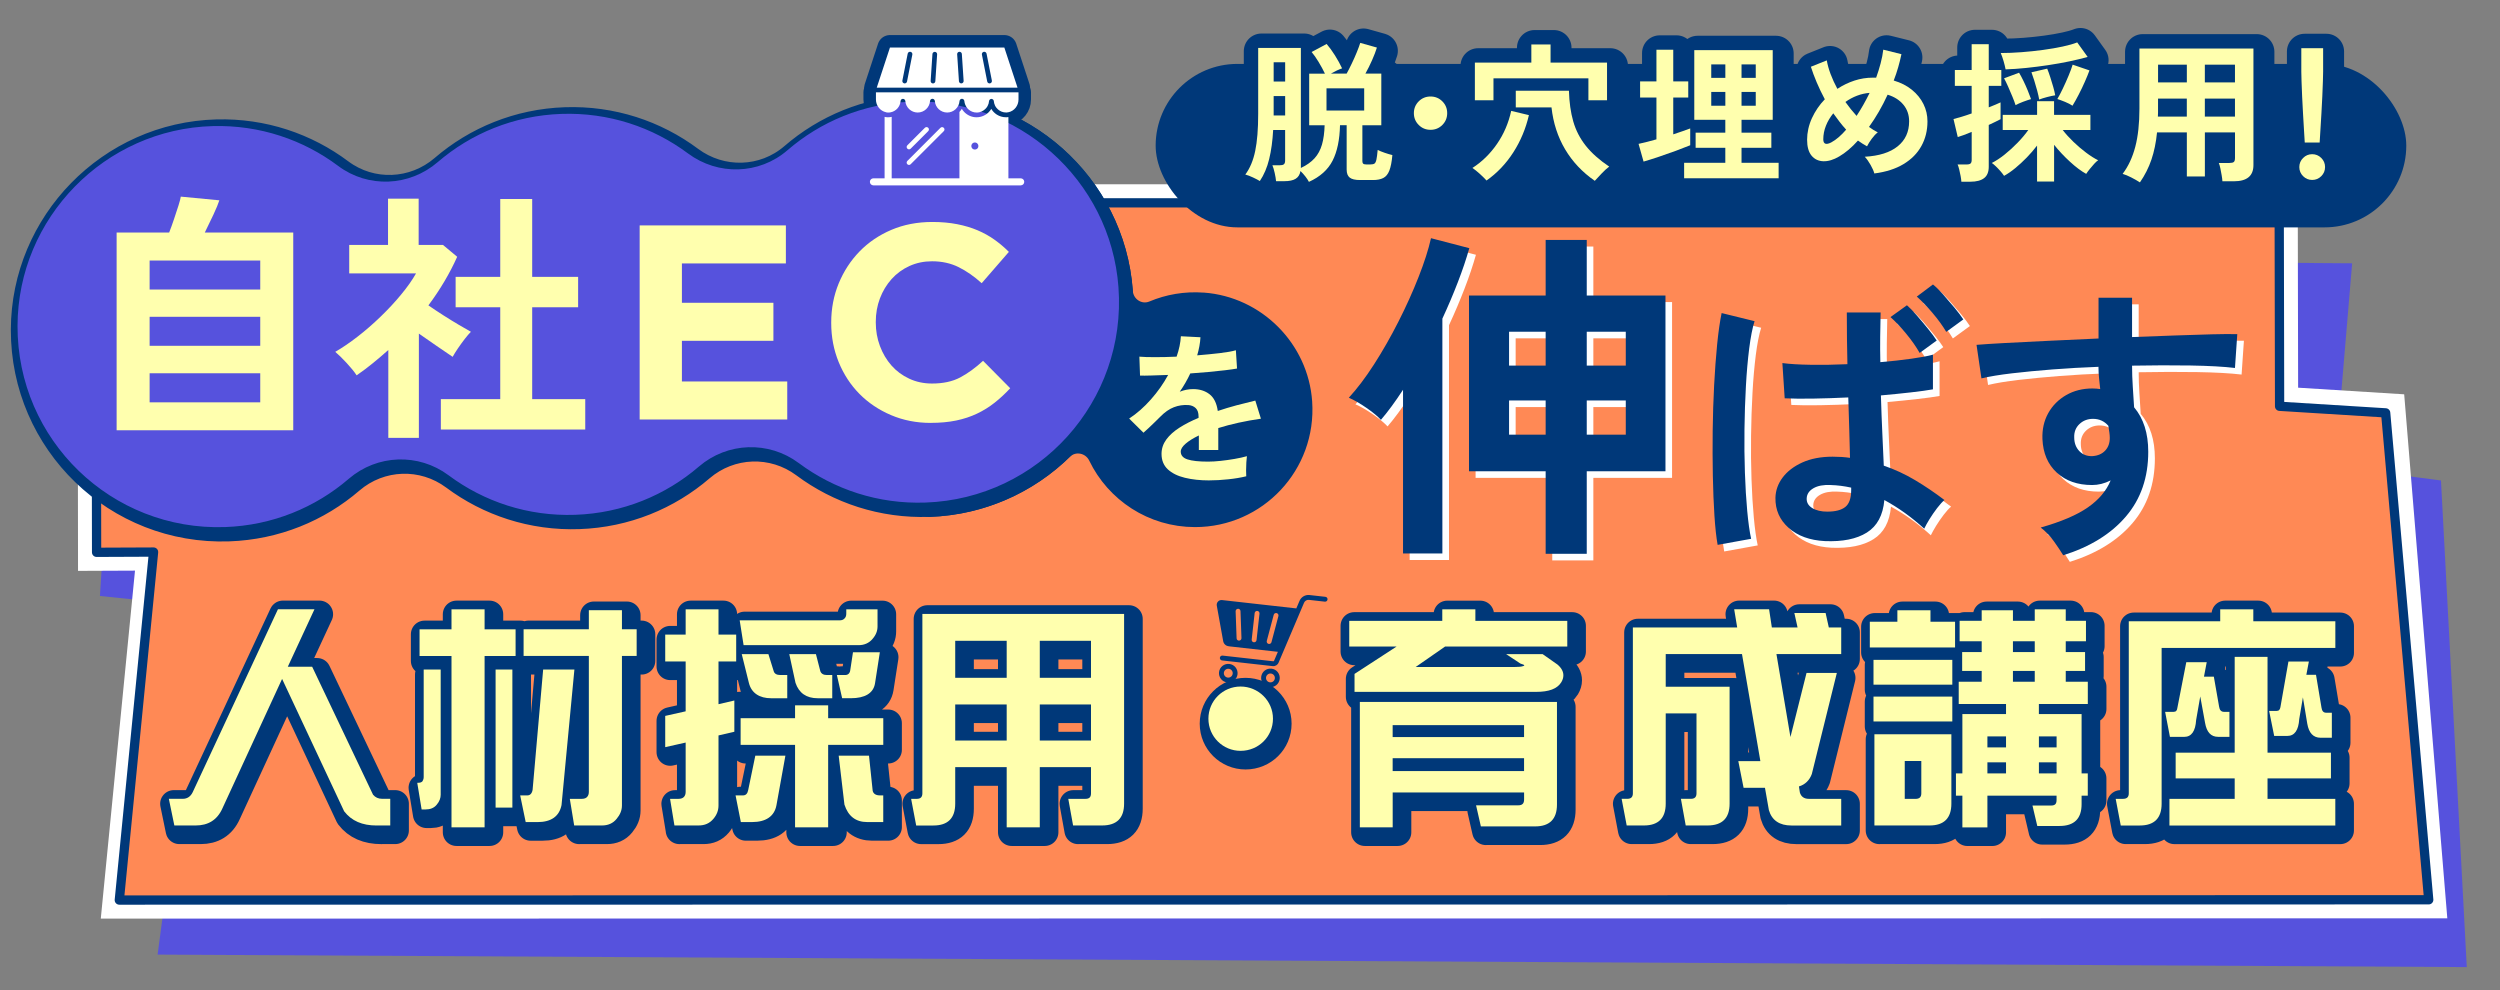 <?xml version="1.0" encoding="UTF-8"?>
<svg id="design" xmlns="http://www.w3.org/2000/svg" width="800" height="316.88" viewBox="0 0 800 316.88">
  <rect x="0" y="0" width="800" height="316.88" fill="#808080" stroke="none"/>
  <g>
    <path d="M321.39,15.22h-36.61l-4.22,12.83h45.05l-4.22-12.83ZM290.25,26.08c-.07.36-.39.61-.74.61-.05,0-.1,0-.15-.01-.41-.08-.68-.48-.6-.89l1.7-8.61c.08-.41.47-.68.89-.6.41.08.68.48.6.89l-1.7,8.61ZM299.31,25.99c-.03.4-.36.71-.75.71-.02,0-.03,0-.05,0-.42-.03-.73-.39-.7-.8l.57-8.61c.03-.42.39-.72.8-.7.42.03.73.39.7.8l-.57,8.61ZM307.66,26.69s-.03,0-.05,0c-.39,0-.73-.31-.75-.71l-.57-8.61c-.03-.42.29-.78.7-.8.4-.02.78.29.8.7l.57,8.61c.03.42-.29.78-.7.8ZM316.8,26.68s-.1.01-.15.01c-.35,0-.67-.25-.74-.61l-1.7-8.61c-.08-.41.19-.81.6-.89.41-.08.81.19.89.6l1.7,8.61c.08.41-.19.81-.6.89Z" style="fill: none; stroke: #003879; stroke-linejoin: round; stroke-width: 8px;"/>
    <path d="M283.48,35.93c.21.04.41.08.63.09.3.01.6-.02.88-.08,1.72-.33,3.05-1.77,3.19-3.59.03-.4.34-.74.77-.72.39,0,.73.33.76.72.15,2.05,1.88,3.66,3.95,3.66s3.81-1.62,3.95-3.68c.03-.4.37-.72.77-.72s.74.32.77.72c.14,2.07,1.88,3.68,3.95,3.68s3.81-1.62,3.95-3.68c.03-.4.37-.72.77-.72s.74.32.77.72c.03.41.14.8.28,1.17.1.26.23.51.38.74.18.26.38.51.61.73.71.65,1.65,1.05,2.68,1.05,1.16,0,2.2-.52,2.93-1.32.22-.24.41-.5.56-.78.13-.24.24-.5.32-.77.07-.25.12-.52.14-.79.03-.39.37-.71.76-.72.36,0,.74.31.77.7.02.25.06.48.12.71.07.26.16.51.27.74.13.26.29.51.47.73.58.72,1.4,1.23,2.33,1.41.25.05.5.07.76.07.04,0,.08,0,.12,0,.22,0,.43-.04.63-.09,1.81-.37,3.2-2.07,3.2-4.07v-2.3h-45.62v2.3c0,2,1.39,3.69,3.21,4.07Z" style="fill: none; stroke: #003879; stroke-linejoin: round; stroke-width: 8px;"/>
    <path d="M326.65,57.06h-3.96v-19.59c-.19.03-.39.05-.59.05-.06,0-.11,0-.17,0-.26,0-.51-.02-.76-.05-1.69-.23-3.13-1.22-3.96-2.63-.96,1.61-2.72,2.69-4.71,2.69-1.55,0-2.96-.66-3.96-1.71-.29-.3-.54-.63-.76-.99,0,0,0,0,0,0-.21.36-.47.69-.76.99v21.25h-21.68v-19.67c-.42.09-.85.14-1.3.13-.33,0-.65-.06-.97-.13v19.66h-3.58c-.63,0-1.13.51-1.13,1.13s.51,1.13,1.13,1.13h47.14c.63,0,1.13-.51,1.13-1.13s-.51-1.13-1.13-1.13ZM311.15,45.93c.05-.05.11-.1.17-.14.06-.04.13-.08.2-.11.07-.03.14-.05.21-.06.15-.03.29-.03.45,0,.07.01.14.03.21.06.07.03.14.07.2.11.06.05.12.09.17.14.21.21.33.5.33.8,0,.15-.03.29-.09.43-.05.14-.14.26-.24.37-.22.21-.5.33-.8.33-.15,0-.3-.03-.44-.09-.14-.05-.26-.14-.37-.24-.21-.21-.33-.5-.33-.8s.12-.59.33-.8Z" style="fill: none; stroke: #003879; stroke-linejoin: round; stroke-width: 8px;"/>
    <path d="M290.35,52.56c.15.15.34.22.53.22s.39-.07.53-.22l10.6-10.59c.3-.3.3-.77,0-1.07s-.77-.3-1.07,0l-10.59,10.6c-.3.3-.3.77,0,1.07Z" style="fill: none; stroke: #003879; stroke-linejoin: round; stroke-width: 8px;"/>
    <path d="M290.89,47.79c.19,0,.39-.07.53-.22l5.61-5.61c.3-.3.3-.77,0-1.07-.3-.3-.77-.3-1.07,0l-5.61,5.61c-.3.3-.3.77,0,1.07.15.15.34.22.53.22Z" style="fill: none; stroke: #003879; stroke-linejoin: round; stroke-width: 8px;"/>
  </g>
  <g>
    <g>
      <polygon points="789.37 309.47 781.11 153.75 747.2 149.34 752.69 84.26 39.07 79.05 31.98 190.71 65.27 194.18 50.43 305.47 789.37 309.47" style="fill: #5652dd; stroke-width: 0px;"/>
      <polygon points="43.2 182.6 24.97 182.68 24.8 59.02 735.27 58.89 735.4 124.06 769.34 126.18 783.14 293.86 32.25 293.96 43.2 182.6" style="fill: #fff; stroke-width: 0px;"/>
      <g>
        <polygon points="777.19 287.93 763.41 132.12 729.47 130.01 729.34 64.84 30.74 64.96 30.91 176.74 49.14 176.66 38.18 288.02 777.19 287.93" style="fill: #ff8955; stroke-width: 0px;"/>
        <polygon points="777.19 287.93 763.41 132.12 729.47 130.01 729.34 64.84 30.74 64.96 30.91 176.74 49.14 176.66 38.18 288.02 777.19 287.93" style="fill: none; stroke: #003879; stroke-linecap: round; stroke-linejoin: round; stroke-width: 2.97px;"/>
      </g>
    </g>
    <g>
      <g>
        <path d="M120.49,264.16c-4.56,0-8.01-1.47-10.37-4.56l-19.85-42.35-19.11,41.46c-1.69,3.75-4.63,5.44-8.53,5.44h-6.84l-1.76-8.53h4.48c1.4,0,2.5-.74,3.16-2.13l27.27-58.52h11.69l-8.53,18.38h7.79l19.48,40.95c.74.88,1.69,1.32,2.94,1.32h2.57v8.53h-4.41Z" style="fill: #003879; stroke: #000; stroke-miterlimit: 10; stroke-width: .29px;"/>
        <path d="M134.92,259.02l-1.4-8.53h.29c.66,0,1.1-.15,1.4-.51.22-.37.37-.81.37-1.32v-34.41h5.44v40.07c0,1.03-.37,2.13-1.25,3.16-.88,1.1-2.13,1.54-3.53,1.54h-1.32ZM144.48,264.75v-54.84h-10.22v-8.53h10.22v-6.4h10.59v6.4h9.92v8.53h-9.92v54.84h-10.59ZM158.59,258.43v-44.18h5.37v44.18h-5.37ZM168.22,263.06l-1.76-8.53h2.28c.88,0,1.47-.59,1.69-1.76l3.38-38.52h10l-4.12,43.38c-.73,3.6-3.31,5.44-7.72,5.44h-3.75ZM183.74,264.16l-1.4-8.53h3.82c.81,0,1.4-.22,1.76-.66.37-.44.51-.96.51-1.62v-43.45h-20.88v-8.53h20.88v-6.1h10.59v6.1h4.71v8.53h-4.71v47.86c0,1.54-.59,2.94-1.69,4.26-1.18,1.47-2.79,2.13-4.71,2.13h-8.9Z" style="fill: #003879; stroke: #000; stroke-miterlimit: 10; stroke-width: .29px;"/>
        <path d="M215.82,264.16l-1.4-8.53h2.72c.74,0,1.4-.22,1.76-.66.37-.44.51-.96.51-1.62v-15.73l-6.54,1.47v-10l6.54-1.47v-15.95h-6.54v-8.6h6.54v-8.09h10.51v8.09h5.66v8.6h-5.66v13.67l5.07-1.18v10l-5.07,1.18v22.42c0,1.54-.51,2.94-1.62,4.26-1.25,1.47-2.79,2.13-4.78,2.13h-7.72ZM237.07,263.06l-1.69-8.53h2.35c.96,0,1.47-.59,1.69-1.69l2.28-11.03h9.63l-2.87,15.88c-.66,3.53-3.38,5.37-7.79,5.37h-3.6ZM237.95,206.45l-1.25-7.94h31.98c.74,0,1.25-.22,1.62-.66.37-.37.51-.88.51-1.54v-1.32h10v5.44c0,1.47-.51,2.79-1.62,4.04-1.1,1.32-2.65,1.98-4.41,1.98h-36.83ZM254.42,264.75v-26.39h-17.42v-8.53h17.42v-4.12h10.59v4.12h17.64v8.53h-17.64v26.39h-10.59ZM246.77,223.44c-3.68,0-6.32-1.62-7.13-4.93l-2.28-9.19h8.53l1.69,5.44c.22.81.96,1.25,2.13,1.25h2.21v7.43h-5.15ZM261.69,223.44c-3.68,0-6.03-1.69-7.13-4.93l-1.99-9.19h8.53l1.4,5.44c.29.81.96,1.25,2.13,1.25h1.69v7.43h-4.63ZM269.49,223.44l-1.69-7.43h2.65c.88,0,1.47-.51,1.62-1.47l.88-5.81h8.6l-1.54,9.92c-.51,3.23-3.31,4.78-7.72,4.78h-2.79ZM277.5,263.06c-3.68,0-6.1-1.91-7.28-5.59l-1.84-15.66h9.7l1.18,11.25c.22.96,1.03,1.47,2.35,1.47h1.03v8.53h-5.15Z" style="fill: #003879; stroke: #000; stroke-miterlimit: 10; stroke-width: .29px;"/>
        <path d="M343.39,264.16l-1.54-8.53h5.51c1.25,0,1.76-.59,1.76-1.76v-8.38h-16.39v19.26h-10.59v-19.26h-16.47v11.69c0,4.63-2.35,6.98-6.98,6.98h-5.51l-1.62-8.53h1.84c1.18,0,1.76-.59,1.76-1.76v-57.42h64.55v60.72c0,4.63-2.35,6.98-7.06,6.98h-9.26ZM322.14,205.06h-16.47v11.84h16.47v-11.84ZM322.14,225.42h-16.47v11.54h16.47v-11.54ZM349.12,205.06h-16.39v11.84h16.39v-11.84ZM349.12,225.42h-16.39v11.54h16.39v-11.54Z" style="fill: #003879; stroke: #000; stroke-miterlimit: 10; stroke-width: .29px;"/>
        <path d="M396.98,240.27c-5.66,0-10.29-4.56-10.29-10.29s4.63-10.29,10.29-10.29,10.37,4.56,10.37,10.29-4.63,10.29-10.37,10.29Z" style="fill: #003879; stroke: #000; stroke-miterlimit: 10; stroke-width: .29px;"/>
        <path d="M433.45,221.38v-5.73l13.45-8.75h-15.14v-8.23h29.77v-3.68h10.59v3.68h29.41v8.23h-39.11l-9.41,6.54h31.61c1.18,0,2.13-.07,2.79-.29.22-.07.37-.15.37-.22,0-.15-.44-.37-1.25-.59l-4.56-3.01h11.69l4.71,3.31c1.32,1.1,1.91,2.28,1.91,3.46,0,.74-.22,1.47-.66,2.21-1.32,2.13-3.97,3.09-8.09,3.09h-58.08ZM473.88,264.46l-1.54-6.76h13.53c1.25,0,1.84-.59,1.84-1.84v-2.28h-42.05v11.17h-10.51v-40.14h63.08v32.86c0,4.63-2.35,6.98-6.98,6.98h-17.35ZM487.7,232.04h-42.05v3.82h42.05v-3.82ZM487.7,242.62h-42.05v4.12h42.05v-4.12Z" style="fill: #003879; stroke: #000; stroke-miterlimit: 10; stroke-width: .29px;"/>
        <path d="M573.24,264.16c-3.75,0-6.25-1.62-7.2-4.93l-1.25-7.13h-6.84l-1.69-8.53h7.06l-5.88-34.26h-24.41v10.44h20.44v37.42c0,4.63-2.35,6.98-7.06,6.98h-6.98l-1.54-8.53h3.23c1.18,0,1.76-.59,1.76-1.76v-25.58h-9.85v28.89c0,4.63-2.35,6.98-6.98,6.98h-5.51l-1.62-8.53h1.84c1.18,0,1.76-.59,1.76-1.76v-53.08h33.38l-.96-5.81h11.17l.88,5.81h8.23l-1.03-4.63h10l1.03,4.63h3.97v8.53h-20.73l4.48,26.54,5.15-20.51h9.7l-8.01,32.35c-.73,1.98-2.13,3.38-4.12,3.97l.29,1.91c.37,1.32,1.32,2.06,2.87,2.06h10.37v8.53h-15.95Z" style="fill: #003879; stroke: #000; stroke-miterlimit: 10; stroke-width: .29px;"/>
        <path d="M598.34,207.19v-8.23h8.82v-3.68h10.59v3.68h7.87v8.23h-27.28ZM599.52,219.1v-7.94h25.22v7.94h-25.22ZM599.52,230.86v-7.94h25.22v7.94h-25.22ZM599.81,264.16v-29.19h24.63v22.2c0,4.63-2.35,6.98-6.98,6.98h-17.64ZM614.81,243.51h-5.29v12.13h3.46c1.25,0,1.84-.59,1.84-1.76v-10.37ZM651.93,264.31l-1.54-6.54h5.95c1.25,0,1.76-.51,1.76-1.76v-1.4h-22.13v10.15h-8.01v-10.15h-2.06v-7.13h2.06v-18.97h13.97v-3.23h-15.14v-7.13h7.35v-3.46h-6.25v-6.03h6.25v-3.46h-7.06v-6.54h7.06v-3.38h10v3.38h6.98v-3.68h9.92v3.68h6.47v6.54h-6.47v3.46h6.18v6.03h-6.18v3.46h7.06v7.13h-15.66v3.23h13.67v18.97h1.98v7.13h-1.98v2.72c0,4.63-2.35,6.98-7.06,6.98h-7.13ZM641.93,235.64h-5.96v3.53h5.96v-3.53ZM641.93,243.95h-5.96v3.53h5.96v-3.53ZM651.12,205.2h-6.98v3.46h6.98v-3.46ZM651.12,214.69h-6.98v3.46h6.98v-3.46ZM658.11,235.64h-5.66v3.53h5.66v-3.53ZM658.11,243.95h-5.66v3.53h5.66v-3.53Z" style="fill: #003879; stroke: #000; stroke-miterlimit: 10; stroke-width: .29px;"/>
        <path d="M691.72,207.34v49.84c0,4.63-2.35,6.98-6.98,6.98h-6.1l-1.62-8.53h2.35c1.25,0,1.84-.59,1.84-1.76v-55.06h29.26v-3.82h10.59v3.82h26.25v8.53h-55.58ZM709.81,235.79c-2.35,0-3.68-1.54-4.19-4.48l-1.54-8.45-1.32,7.57c-.22,3.53-1.47,5.37-3.82,5.37h-4.56l-1.54-8.01h2.72c.74,0,1.1-.44,1.18-1.18l2.87-14.7h6.54l-.88,4.63h3.16l1.69,9.63c.15,1.03.66,1.62,1.54,1.62h1.76v8.01h-3.6ZM694.22,264.16v-8.53h20.88v-6.54h-18.89v-8.23h18.89v-30.66h10.51v30.66h20.29v8.23h-20.29v6.54h21.69v8.53h-53.08ZM742.59,236.08c-2.35,0-3.75-1.54-4.26-4.48l-1.4-8.45-1.18,6.98c-.22,3.53-1.47,5.37-3.82,5.37h-4.19l-1.62-8.01h2.43c.73,0,1.03-.44,1.18-1.18l2.57-14.63h6.54l-.81,4.26h3.09l1.76,10.51c.15,1.03.59,1.62,1.47,1.62h1.84v8.01h-3.6Z" style="fill: #003879; stroke: #000; stroke-miterlimit: 10; stroke-width: .29px;"/>
      </g>
      <g>
        <path d="M122.08,265.75c-4.56,0-8.01-1.47-10.37-4.56l-19.85-42.35-19.11,41.46c-1.69,3.75-4.63,5.44-8.53,5.44h-6.84l-1.76-8.53h4.48c1.4,0,2.5-.74,3.16-2.13l27.27-58.52h11.69l-8.53,18.38h7.79l19.48,40.95c.74.88,1.69,1.32,2.94,1.32h2.57v8.53h-4.41Z" style="fill: #003879; stroke-width: 0px;"/>
        <path d="M136.51,260.61l-1.4-8.53h.29c.66,0,1.1-.15,1.4-.51.22-.37.37-.81.37-1.32v-34.41h5.44v40.07c0,1.03-.37,2.13-1.25,3.16-.88,1.1-2.13,1.54-3.53,1.54h-1.32ZM146.07,266.34v-54.84h-10.22v-8.53h10.22v-6.4h10.59v6.4h9.92v8.53h-9.92v54.84h-10.59ZM160.18,260.02v-44.18h5.37v44.18h-5.37ZM169.81,264.65l-1.76-8.53h2.28c.88,0,1.47-.59,1.69-1.76l3.38-38.52h10l-4.12,43.38c-.73,3.6-3.31,5.44-7.72,5.44h-3.75ZM185.33,265.75l-1.4-8.53h3.82c.81,0,1.4-.22,1.76-.66.37-.44.51-.96.51-1.62v-43.45h-20.88v-8.53h20.88v-6.1h10.59v6.1h4.71v8.53h-4.71v47.86c0,1.54-.59,2.94-1.69,4.26-1.18,1.47-2.79,2.13-4.71,2.13h-8.9Z" style="fill: #003879; stroke-width: 0px;"/>
        <path d="M217.41,265.75l-1.4-8.53h2.72c.74,0,1.4-.22,1.76-.66.37-.44.51-.96.51-1.62v-15.73l-6.54,1.47v-10l6.54-1.47v-15.95h-6.54v-8.6h6.54v-8.09h10.51v8.09h5.66v8.6h-5.66v13.67l5.07-1.18v10l-5.07,1.18v22.42c0,1.54-.51,2.94-1.62,4.26-1.25,1.47-2.79,2.13-4.78,2.13h-7.72ZM238.66,264.65l-1.69-8.53h2.35c.96,0,1.47-.59,1.69-1.69l2.28-11.03h9.63l-2.87,15.88c-.66,3.53-3.38,5.37-7.79,5.37h-3.6ZM239.54,208.04l-1.25-7.94h31.98c.74,0,1.25-.22,1.62-.66.37-.37.51-.88.51-1.54v-1.32h10v5.44c0,1.47-.51,2.79-1.62,4.04-1.1,1.32-2.65,1.98-4.41,1.98h-36.83ZM256,266.34v-26.39h-17.42v-8.53h17.42v-4.12h10.59v4.12h17.64v8.53h-17.64v26.39h-10.59ZM248.36,225.02c-3.68,0-6.32-1.62-7.13-4.93l-2.28-9.19h8.53l1.69,5.44c.22.81.96,1.25,2.13,1.25h2.21v7.43h-5.15ZM263.28,225.02c-3.68,0-6.03-1.69-7.13-4.93l-1.99-9.19h8.53l1.4,5.44c.29.81.96,1.25,2.13,1.25h1.69v7.43h-4.63ZM271.08,225.02l-1.69-7.43h2.65c.88,0,1.47-.51,1.62-1.47l.88-5.81h8.6l-1.54,9.92c-.51,3.23-3.31,4.78-7.72,4.78h-2.79ZM279.09,264.65c-3.68,0-6.1-1.91-7.28-5.59l-1.84-15.66h9.7l1.18,11.25c.22.96,1.03,1.47,2.35,1.47h1.03v8.53h-5.15Z" style="fill: #003879; stroke-width: 0px;"/>
        <path d="M344.98,265.75l-1.54-8.53h5.51c1.25,0,1.76-.59,1.76-1.76v-8.38h-16.39v19.26h-10.59v-19.26h-16.47v11.69c0,4.63-2.35,6.98-6.98,6.98h-5.51l-1.62-8.53h1.84c1.18,0,1.76-.59,1.76-1.76v-57.42h64.55v60.72c0,4.63-2.35,6.98-7.06,6.98h-9.26ZM323.73,206.65h-16.47v11.84h16.47v-11.84ZM323.73,227.01h-16.47v11.54h16.47v-11.54ZM350.71,206.65h-16.39v11.84h16.39v-11.84ZM350.71,227.01h-16.39v11.54h16.39v-11.54Z" style="fill: #003879; stroke-width: 0px;"/>
        <path d="M398.57,241.86c-5.66,0-10.29-4.56-10.29-10.29s4.63-10.29,10.29-10.29,10.37,4.56,10.37,10.29-4.63,10.29-10.37,10.29Z" style="fill: #003879; stroke-width: 0px;"/>
        <path d="M435.04,222.97v-5.73l13.45-8.75h-15.14v-8.23h29.77v-3.68h10.59v3.68h29.41v8.23h-39.11l-9.41,6.54h31.61c1.18,0,2.13-.07,2.79-.29.22-.07.37-.15.37-.22,0-.15-.44-.37-1.25-.59l-4.56-3.01h11.69l4.71,3.31c1.32,1.1,1.91,2.28,1.91,3.46,0,.74-.22,1.47-.66,2.21-1.32,2.13-3.97,3.09-8.09,3.09h-58.08ZM475.47,266.05l-1.54-6.76h13.53c1.25,0,1.84-.59,1.84-1.84v-2.28h-42.05v11.17h-10.51v-40.14h63.08v32.86c0,4.63-2.35,6.98-6.98,6.98h-17.35ZM489.29,233.63h-42.05v3.82h42.05v-3.82ZM489.29,244.21h-42.05v4.12h42.05v-4.12Z" style="fill: #003879; stroke-width: 0px;"/>
        <path d="M574.83,265.75c-3.75,0-6.25-1.62-7.2-4.93l-1.25-7.13h-6.84l-1.69-8.53h7.06l-5.88-34.26h-24.41v10.44h20.44v37.42c0,4.63-2.35,6.98-7.06,6.98h-6.98l-1.54-8.53h3.23c1.18,0,1.76-.59,1.76-1.76v-25.58h-9.85v28.89c0,4.63-2.35,6.98-6.98,6.98h-5.51l-1.62-8.53h1.84c1.18,0,1.76-.59,1.76-1.76v-53.08h33.38l-.96-5.81h11.17l.88,5.81h8.23l-1.03-4.63h10l1.03,4.63h3.97v8.53h-20.73l4.48,26.54,5.15-20.51h9.7l-8.01,32.35c-.73,1.98-2.13,3.38-4.12,3.97l.29,1.91c.37,1.32,1.32,2.06,2.87,2.06h10.37v8.53h-15.95Z" style="fill: #003879; stroke-width: 0px;"/>
        <path d="M599.93,208.78v-8.23h8.82v-3.68h10.59v3.68h7.87v8.23h-27.28ZM601.1,220.69v-7.94h25.22v7.94h-25.22ZM601.1,232.45v-7.94h25.22v7.94h-25.22ZM601.4,265.75v-29.19h24.63v22.2c0,4.63-2.35,6.98-6.98,6.98h-17.64ZM616.4,245.09h-5.29v12.13h3.46c1.25,0,1.84-.59,1.84-1.76v-10.37ZM653.52,265.9l-1.54-6.54h5.95c1.25,0,1.76-.51,1.76-1.76v-1.4h-22.13v10.15h-8.01v-10.15h-2.06v-7.13h2.06v-18.97h13.97v-3.23h-15.14v-7.13h7.35v-3.46h-6.25v-6.03h6.25v-3.46h-7.06v-6.54h7.06v-3.38h10v3.38h6.98v-3.68h9.92v3.68h6.47v6.54h-6.47v3.46h6.18v6.03h-6.18v3.46h7.06v7.13h-15.66v3.23h13.67v18.97h1.98v7.13h-1.98v2.72c0,4.63-2.35,6.98-7.06,6.98h-7.13ZM643.52,237.23h-5.96v3.53h5.96v-3.53ZM643.52,245.54h-5.96v3.53h5.96v-3.53ZM652.71,206.79h-6.98v3.46h6.98v-3.46ZM652.71,216.28h-6.98v3.46h6.98v-3.46ZM659.7,237.23h-5.66v3.53h5.66v-3.53ZM659.7,245.54h-5.66v3.53h5.66v-3.53Z" style="fill: #003879; stroke-width: 0px;"/>
        <path d="M693.31,208.92v49.84c0,4.63-2.35,6.98-6.98,6.98h-6.1l-1.62-8.53h2.35c1.25,0,1.84-.59,1.84-1.76v-55.06h29.26v-3.82h10.59v3.82h26.25v8.53h-55.58ZM711.4,237.38c-2.35,0-3.68-1.54-4.19-4.48l-1.54-8.45-1.32,7.57c-.22,3.53-1.47,5.37-3.82,5.37h-4.56l-1.54-8.01h2.72c.74,0,1.1-.44,1.18-1.18l2.87-14.7h6.54l-.88,4.63h3.16l1.69,9.63c.15,1.03.66,1.62,1.54,1.62h1.76v8.01h-3.6ZM695.81,265.75v-8.53h20.88v-6.54h-18.89v-8.23h18.89v-30.66h10.51v30.66h20.29v8.23h-20.29v6.54h21.69v8.53h-53.08ZM744.18,237.67c-2.35,0-3.75-1.54-4.26-4.48l-1.4-8.45-1.18,6.98c-.22,3.53-1.47,5.37-3.82,5.37h-4.19l-1.62-8.01h2.43c.73,0,1.03-.44,1.18-1.18l2.57-14.63h6.54l-.81,4.26h3.09l1.76,10.51c.15,1.03.59,1.62,1.47,1.62h1.84v8.01h-3.6Z" style="fill: #003879; stroke-width: 0px;"/>
      </g>
      <g>
        <path d="M122.08,265.75c-4.56,0-8.01-1.47-10.37-4.56l-19.85-42.35-19.11,41.46c-1.69,3.75-4.63,5.44-8.53,5.44h-6.84l-1.76-8.53h4.48c1.4,0,2.5-.74,3.16-2.13l27.27-58.52h11.69l-8.53,18.38h7.79l19.48,40.95c.74.88,1.69,1.32,2.94,1.32h2.57v8.53h-4.41Z" style="fill: none; stroke: #003879; stroke-linecap: round; stroke-linejoin: round; stroke-width: 8.74px;"/>
        <path d="M136.51,260.61l-1.4-8.53h.29c.66,0,1.1-.15,1.4-.51.22-.37.37-.81.37-1.32v-34.41h5.44v40.07c0,1.03-.37,2.13-1.25,3.16-.88,1.1-2.13,1.54-3.53,1.54h-1.32ZM146.07,266.34v-54.84h-10.22v-8.53h10.22v-6.4h10.59v6.4h9.92v8.53h-9.92v54.84h-10.59ZM160.18,260.02v-44.18h5.37v44.18h-5.37ZM169.81,264.65l-1.76-8.53h2.28c.88,0,1.47-.59,1.69-1.76l3.38-38.52h10l-4.12,43.38c-.73,3.6-3.31,5.44-7.72,5.44h-3.75ZM185.33,265.75l-1.4-8.53h3.82c.81,0,1.4-.22,1.76-.66.37-.44.51-.96.51-1.62v-43.45h-20.88v-8.53h20.88v-6.1h10.59v6.1h4.71v8.53h-4.71v47.86c0,1.54-.59,2.94-1.69,4.26-1.18,1.47-2.79,2.13-4.71,2.13h-8.9Z" style="fill: none; stroke: #003879; stroke-linecap: round; stroke-linejoin: round; stroke-width: 8.74px;"/>
        <path d="M217.41,265.75l-1.4-8.53h2.72c.74,0,1.4-.22,1.76-.66.37-.44.51-.96.51-1.62v-15.73l-6.54,1.47v-10l6.54-1.47v-15.95h-6.54v-8.6h6.54v-8.09h10.51v8.09h5.66v8.6h-5.66v13.67l5.07-1.18v10l-5.07,1.18v22.42c0,1.54-.51,2.94-1.62,4.26-1.25,1.47-2.79,2.13-4.78,2.13h-7.72ZM238.66,264.65l-1.69-8.53h2.35c.96,0,1.47-.59,1.69-1.69l2.28-11.03h9.63l-2.87,15.88c-.66,3.53-3.38,5.37-7.79,5.37h-3.6ZM239.54,208.04l-1.25-7.94h31.98c.74,0,1.25-.22,1.62-.66.37-.37.51-.88.51-1.54v-1.32h10v5.44c0,1.47-.51,2.79-1.62,4.04-1.1,1.32-2.65,1.98-4.41,1.98h-36.83ZM256,266.34v-26.39h-17.42v-8.53h17.42v-4.12h10.59v4.12h17.64v8.53h-17.64v26.39h-10.59ZM248.36,225.02c-3.68,0-6.32-1.62-7.13-4.93l-2.28-9.19h8.53l1.69,5.44c.22.81.96,1.25,2.13,1.25h2.21v7.43h-5.15ZM263.28,225.02c-3.68,0-6.03-1.69-7.13-4.93l-1.99-9.19h8.53l1.4,5.44c.29.81.96,1.25,2.13,1.25h1.69v7.43h-4.63ZM271.08,225.02l-1.69-7.43h2.65c.88,0,1.47-.51,1.62-1.47l.88-5.81h8.6l-1.54,9.92c-.51,3.23-3.31,4.78-7.72,4.78h-2.79ZM279.09,264.65c-3.68,0-6.1-1.91-7.28-5.59l-1.84-15.66h9.7l1.18,11.25c.22.96,1.03,1.47,2.35,1.47h1.03v8.53h-5.15Z" style="fill: none; stroke: #003879; stroke-linecap: round; stroke-linejoin: round; stroke-width: 8.74px;"/>
        <path d="M344.98,265.75l-1.54-8.53h5.51c1.25,0,1.76-.59,1.76-1.76v-8.38h-16.39v19.26h-10.59v-19.26h-16.47v11.69c0,4.63-2.35,6.98-6.98,6.98h-5.51l-1.62-8.53h1.84c1.18,0,1.76-.59,1.76-1.76v-57.42h64.55v60.72c0,4.63-2.35,6.98-7.06,6.98h-9.26ZM323.73,206.65h-16.47v11.84h16.47v-11.84ZM323.73,227.01h-16.47v11.54h16.47v-11.54ZM350.71,206.65h-16.39v11.84h16.39v-11.84ZM350.71,227.01h-16.39v11.54h16.39v-11.54Z" style="fill: none; stroke: #003879; stroke-linecap: round; stroke-linejoin: round; stroke-width: 8.74px;"/>
        <path d="M398.57,241.86c-5.66,0-10.29-4.56-10.29-10.29s4.63-10.29,10.29-10.29,10.37,4.56,10.37,10.29-4.63,10.29-10.37,10.29Z" style="fill: none; stroke: #003879; stroke-linecap: round; stroke-linejoin: round; stroke-width: 8.74px;"/>
        <path d="M435.04,222.97v-5.73l13.45-8.75h-15.14v-8.23h29.77v-3.68h10.59v3.68h29.41v8.23h-39.11l-9.41,6.54h31.61c1.18,0,2.13-.07,2.79-.29.22-.07.37-.15.37-.22,0-.15-.44-.37-1.25-.59l-4.56-3.01h11.69l4.71,3.31c1.32,1.1,1.91,2.28,1.91,3.46,0,.74-.22,1.47-.66,2.21-1.32,2.13-3.97,3.09-8.09,3.09h-58.08ZM475.47,266.05l-1.54-6.76h13.53c1.25,0,1.84-.59,1.84-1.84v-2.28h-42.05v11.17h-10.51v-40.14h63.08v32.86c0,4.63-2.35,6.98-6.98,6.98h-17.35ZM489.29,233.63h-42.05v3.82h42.05v-3.82ZM489.29,244.21h-42.05v4.12h42.05v-4.12Z" style="fill: none; stroke: #003879; stroke-linecap: round; stroke-linejoin: round; stroke-width: 8.74px;"/>
        <path d="M574.83,265.75c-3.75,0-6.25-1.62-7.2-4.93l-1.25-7.13h-6.84l-1.69-8.53h7.06l-5.88-34.26h-24.41v10.44h20.44v37.42c0,4.63-2.35,6.98-7.06,6.98h-6.98l-1.54-8.53h3.23c1.18,0,1.76-.59,1.76-1.76v-25.58h-9.85v28.89c0,4.63-2.35,6.98-6.98,6.98h-5.51l-1.62-8.53h1.84c1.18,0,1.76-.59,1.76-1.76v-53.08h33.38l-.96-5.81h11.17l.88,5.81h8.23l-1.03-4.63h10l1.03,4.63h3.97v8.53h-20.73l4.48,26.54,5.15-20.51h9.7l-8.01,32.35c-.73,1.98-2.13,3.38-4.12,3.97l.29,1.91c.37,1.32,1.32,2.06,2.87,2.06h10.37v8.53h-15.95Z" style="fill: none; stroke: #003879; stroke-linecap: round; stroke-linejoin: round; stroke-width: 8.74px;"/>
        <path d="M599.93,208.78v-8.23h8.82v-3.68h10.59v3.68h7.87v8.23h-27.28ZM601.1,220.69v-7.94h25.22v7.94h-25.22ZM601.1,232.45v-7.94h25.22v7.94h-25.22ZM601.4,265.75v-29.19h24.63v22.2c0,4.63-2.35,6.98-6.98,6.98h-17.64ZM616.4,245.09h-5.29v12.13h3.46c1.25,0,1.84-.59,1.84-1.76v-10.37ZM653.52,265.9l-1.54-6.54h5.95c1.25,0,1.76-.51,1.76-1.76v-1.4h-22.13v10.15h-8.01v-10.15h-2.06v-7.13h2.06v-18.97h13.97v-3.23h-15.14v-7.13h7.35v-3.46h-6.25v-6.03h6.25v-3.46h-7.06v-6.54h7.06v-3.38h10v3.38h6.98v-3.68h9.92v3.68h6.47v6.54h-6.47v3.46h6.18v6.03h-6.18v3.46h7.06v7.13h-15.66v3.23h13.67v18.97h1.98v7.13h-1.98v2.72c0,4.63-2.35,6.98-7.06,6.98h-7.13ZM643.52,237.23h-5.96v3.53h5.96v-3.53ZM643.52,245.54h-5.96v3.53h5.96v-3.53ZM652.71,206.79h-6.98v3.46h6.98v-3.46ZM652.71,216.28h-6.98v3.46h6.98v-3.46ZM659.7,237.23h-5.66v3.53h5.66v-3.53ZM659.7,245.54h-5.66v3.53h5.66v-3.53Z" style="fill: none; stroke: #003879; stroke-linecap: round; stroke-linejoin: round; stroke-width: 8.74px;"/>
        <path d="M693.31,208.92v49.84c0,4.63-2.35,6.98-6.98,6.98h-6.1l-1.62-8.53h2.35c1.25,0,1.84-.59,1.84-1.76v-55.06h29.26v-3.82h10.59v3.82h26.25v8.53h-55.58ZM711.4,237.38c-2.35,0-3.68-1.54-4.19-4.48l-1.54-8.45-1.32,7.57c-.22,3.53-1.47,5.37-3.82,5.37h-4.56l-1.54-8.01h2.72c.74,0,1.1-.44,1.18-1.18l2.87-14.7h6.54l-.88,4.63h3.16l1.69,9.63c.15,1.03.66,1.62,1.54,1.62h1.76v8.01h-3.6ZM695.81,265.75v-8.53h20.88v-6.54h-18.89v-8.23h18.89v-30.66h10.51v30.66h20.29v8.23h-20.29v6.54h21.69v8.53h-53.08ZM744.18,237.67c-2.35,0-3.75-1.54-4.26-4.48l-1.4-8.45-1.18,6.98c-.22,3.53-1.47,5.37-3.82,5.37h-4.19l-1.62-8.01h2.43c.73,0,1.03-.44,1.18-1.18l2.57-14.63h6.54l-.81,4.26h3.09l1.76,10.51c.15,1.03.59,1.62,1.47,1.62h1.84v8.01h-3.6Z" style="fill: none; stroke: #003879; stroke-linecap: round; stroke-linejoin: round; stroke-width: 8.74px;"/>
      </g>
      <g>
        <path d="M120.49,264.16c-4.56,0-8.01-1.47-10.37-4.56l-19.85-42.35-19.11,41.46c-1.69,3.75-4.63,5.44-8.53,5.44h-6.84l-1.76-8.53h4.48c1.4,0,2.5-.74,3.16-2.13l27.27-58.52h11.69l-8.53,18.38h7.79l19.48,40.95c.74.88,1.69,1.32,2.94,1.32h2.57v8.53h-4.41Z" style="fill: #ffffae; stroke-width: 0px;"/>
        <path d="M134.92,259.02l-1.4-8.53h.29c.66,0,1.1-.15,1.4-.51.22-.37.37-.81.37-1.32v-34.41h5.44v40.07c0,1.03-.37,2.13-1.25,3.16-.88,1.1-2.13,1.54-3.53,1.54h-1.32ZM144.48,264.75v-54.84h-10.22v-8.53h10.22v-6.4h10.59v6.4h9.92v8.53h-9.92v54.84h-10.59ZM158.59,258.43v-44.18h5.37v44.18h-5.37ZM168.22,263.06l-1.76-8.53h2.28c.88,0,1.47-.59,1.69-1.76l3.38-38.52h10l-4.12,43.38c-.73,3.6-3.31,5.44-7.72,5.44h-3.75ZM183.74,264.16l-1.4-8.53h3.82c.81,0,1.4-.22,1.76-.66.37-.44.51-.96.51-1.62v-43.45h-20.88v-8.53h20.88v-6.1h10.59v6.1h4.71v8.53h-4.71v47.86c0,1.54-.59,2.94-1.69,4.26-1.18,1.47-2.79,2.13-4.71,2.13h-8.9Z" style="fill: #ffffae; stroke-width: 0px;"/>
        <path d="M215.82,264.16l-1.4-8.53h2.72c.74,0,1.4-.22,1.76-.66.37-.44.51-.96.51-1.62v-15.73l-6.54,1.47v-10l6.54-1.47v-15.95h-6.54v-8.6h6.54v-8.09h10.51v8.09h5.66v8.6h-5.66v13.67l5.07-1.18v10l-5.07,1.18v22.42c0,1.54-.51,2.94-1.62,4.26-1.25,1.47-2.79,2.13-4.78,2.13h-7.72ZM237.07,263.06l-1.69-8.53h2.35c.96,0,1.47-.59,1.69-1.69l2.28-11.03h9.63l-2.87,15.88c-.66,3.53-3.38,5.37-7.79,5.37h-3.6ZM237.95,206.45l-1.25-7.94h31.98c.74,0,1.25-.22,1.62-.66.37-.37.51-.88.51-1.54v-1.32h10v5.44c0,1.47-.51,2.79-1.62,4.04-1.1,1.32-2.65,1.98-4.41,1.98h-36.83ZM254.42,264.75v-26.39h-17.42v-8.53h17.42v-4.12h10.59v4.12h17.64v8.53h-17.64v26.39h-10.59ZM246.77,223.44c-3.68,0-6.32-1.62-7.13-4.93l-2.28-9.19h8.53l1.69,5.44c.22.81.96,1.25,2.13,1.25h2.21v7.43h-5.15ZM261.69,223.44c-3.68,0-6.03-1.69-7.13-4.93l-1.99-9.19h8.53l1.4,5.44c.29.81.96,1.25,2.13,1.25h1.69v7.43h-4.63ZM269.49,223.44l-1.69-7.43h2.65c.88,0,1.47-.51,1.62-1.47l.88-5.81h8.6l-1.54,9.92c-.51,3.23-3.31,4.78-7.72,4.78h-2.79ZM277.5,263.06c-3.68,0-6.1-1.91-7.28-5.59l-1.84-15.66h9.7l1.18,11.25c.22.96,1.03,1.47,2.35,1.47h1.03v8.53h-5.15Z" style="fill: #ffffae; stroke-width: 0px;"/>
        <path d="M343.39,264.16l-1.54-8.53h5.51c1.25,0,1.76-.59,1.76-1.76v-8.38h-16.39v19.26h-10.59v-19.26h-16.47v11.69c0,4.63-2.35,6.98-6.98,6.98h-5.51l-1.62-8.53h1.84c1.18,0,1.76-.59,1.76-1.76v-57.42h64.55v60.72c0,4.63-2.35,6.98-7.06,6.98h-9.26ZM322.14,205.06h-16.47v11.84h16.47v-11.84ZM322.14,225.42h-16.47v11.54h16.47v-11.54ZM349.12,205.06h-16.39v11.84h16.39v-11.84ZM349.12,225.42h-16.39v11.54h16.39v-11.54Z" style="fill: #ffffae; stroke-width: 0px;"/>
        <path d="M396.98,240.27c-5.66,0-10.29-4.56-10.29-10.29s4.63-10.29,10.29-10.29,10.37,4.56,10.37,10.29-4.63,10.29-10.37,10.29Z" style="fill: #ffffae; stroke-width: 0px;"/>
        <path d="M433.45,221.38v-5.73l13.45-8.75h-15.14v-8.23h29.77v-3.68h10.59v3.68h29.41v8.23h-39.11l-9.41,6.54h31.61c1.18,0,2.13-.07,2.79-.29.22-.07.37-.15.37-.22,0-.15-.44-.37-1.25-.59l-4.56-3.01h11.69l4.71,3.31c1.32,1.1,1.91,2.28,1.91,3.46,0,.74-.22,1.47-.66,2.21-1.32,2.13-3.97,3.09-8.09,3.09h-58.08ZM473.88,264.46l-1.54-6.76h13.53c1.25,0,1.84-.59,1.84-1.84v-2.28h-42.05v11.17h-10.51v-40.14h63.08v32.86c0,4.63-2.35,6.98-6.98,6.98h-17.35ZM487.7,232.04h-42.05v3.82h42.05v-3.82ZM487.7,242.62h-42.05v4.12h42.05v-4.12Z" style="fill: #ffffae; stroke-width: 0px;"/>
        <path d="M573.24,264.16c-3.75,0-6.25-1.62-7.2-4.93l-1.25-7.13h-6.84l-1.69-8.53h7.06l-5.88-34.26h-24.41v10.44h20.44v37.42c0,4.63-2.35,6.98-7.06,6.98h-6.98l-1.54-8.53h3.23c1.18,0,1.76-.59,1.76-1.76v-25.58h-9.85v28.89c0,4.63-2.35,6.98-6.98,6.98h-5.51l-1.62-8.53h1.84c1.18,0,1.76-.59,1.76-1.76v-53.08h33.38l-.96-5.81h11.17l.88,5.81h8.23l-1.03-4.63h10l1.03,4.63h3.97v8.53h-20.73l4.48,26.54,5.15-20.51h9.7l-8.01,32.35c-.73,1.98-2.13,3.38-4.12,3.97l.29,1.91c.37,1.32,1.32,2.06,2.87,2.06h10.37v8.53h-15.95Z" style="fill: #ffffae; stroke-width: 0px;"/>
        <path d="M598.34,207.19v-8.23h8.82v-3.68h10.59v3.68h7.87v8.23h-27.28ZM599.52,219.1v-7.94h25.22v7.94h-25.22ZM599.52,230.86v-7.94h25.22v7.94h-25.22ZM599.81,264.16v-29.19h24.63v22.2c0,4.63-2.35,6.98-6.98,6.98h-17.64ZM614.81,243.51h-5.29v12.13h3.46c1.25,0,1.84-.59,1.84-1.76v-10.37ZM651.93,264.31l-1.54-6.54h5.95c1.25,0,1.76-.51,1.76-1.76v-1.4h-22.13v10.15h-8.01v-10.15h-2.06v-7.13h2.06v-18.97h13.97v-3.23h-15.14v-7.13h7.35v-3.46h-6.25v-6.03h6.25v-3.46h-7.06v-6.54h7.06v-3.38h10v3.38h6.98v-3.68h9.92v3.68h6.47v6.54h-6.47v3.46h6.18v6.03h-6.18v3.46h7.06v7.13h-15.66v3.23h13.67v18.97h1.98v7.13h-1.98v2.72c0,4.63-2.35,6.98-7.06,6.98h-7.13ZM641.93,235.64h-5.96v3.53h5.96v-3.53ZM641.93,243.95h-5.96v3.53h5.96v-3.53ZM651.12,205.2h-6.98v3.46h6.98v-3.46ZM651.12,214.69h-6.98v3.46h6.98v-3.46ZM658.11,235.64h-5.66v3.53h5.66v-3.53ZM658.11,243.95h-5.66v3.53h5.66v-3.53Z" style="fill: #ffffae; stroke-width: 0px;"/>
        <path d="M691.72,207.34v49.84c0,4.63-2.35,6.98-6.98,6.98h-6.1l-1.62-8.53h2.35c1.25,0,1.84-.59,1.84-1.76v-55.06h29.26v-3.82h10.59v3.82h26.25v8.53h-55.58ZM709.81,235.79c-2.35,0-3.68-1.54-4.19-4.48l-1.54-8.45-1.32,7.57c-.22,3.53-1.47,5.37-3.82,5.37h-4.56l-1.54-8.01h2.72c.74,0,1.1-.44,1.18-1.18l2.87-14.7h6.54l-.88,4.63h3.16l1.69,9.63c.15,1.03.66,1.62,1.54,1.62h1.76v8.01h-3.6ZM694.22,264.16v-8.53h20.88v-6.54h-18.89v-8.23h18.89v-30.66h10.51v30.66h20.29v8.23h-20.29v6.54h21.69v8.53h-53.08ZM742.59,236.08c-2.35,0-3.75-1.54-4.26-4.48l-1.4-8.45-1.18,6.98c-.22,3.53-1.47,5.37-3.82,5.37h-4.19l-1.62-8.01h2.43c.73,0,1.03-.44,1.18-1.18l2.57-14.63h6.54l-.81,4.26h3.09l1.76,10.51c.15,1.03.59,1.62,1.47,1.62h1.84v8.01h-3.6Z" style="fill: #ffffae; stroke-width: 0px;"/>
      </g>
    </g>
    <g>
      <path d="M384.95,96.99c-5.64-.41-11.02.55-15.83,2.58-4.58,1.93-9.62-1.3-9.97-6.26,0-.04,0-.09,0-.14-2.52-34.45-32.31-60.89-66.81-59.39l5.04,128.27c16.66-.58,31.61-7.47,42.65-18.28,3.54-3.46,9.4-2.29,11.55,2.17,5.52,11.46,17.25,19.37,30.83,19.37,19.7,0,35.5-16.64,34.13-36.63-1.16-16.82-14.75-30.47-31.56-31.7Z" style="fill: #5652dd; stroke-width: 0px;"/>
      <path d="M384.95,96.99c-5.64-.41-11.02.55-15.83,2.58-4.58,1.93-9.62-1.3-9.97-6.26,0-.04,0-.09,0-.14-2.52-34.45-32.31-60.89-66.81-59.39l5.04,128.27c16.66-.58,31.61-7.47,42.65-18.28,3.54-3.46,9.4-2.29,11.55,2.17,5.52,11.46,17.25,19.37,30.83,19.37,19.7,0,35.5-16.64,34.13-36.63-1.16-16.82-14.75-30.47-31.56-31.7Z" style="fill: none; stroke: #003879; stroke-linecap: round; stroke-linejoin: round; stroke-width: 6.72px;"/>
      <path d="M383.72,95.77c-5.64-.41-11.02.55-15.83,2.58-4.58,1.93-9.62-1.3-9.97-6.26,0-.04,0-.09,0-.14-2.52-34.45-32.31-60.89-66.81-59.39l5.04,128.27c16.66-.58,31.61-7.47,42.65-18.28,3.54-3.46,9.4-2.29,11.55,2.17,5.52,11.46,17.25,19.37,30.83,19.37,19.7,0,35.5-16.64,34.13-36.63-1.16-16.82-14.75-30.47-31.56-31.7Z" style="fill: #003879; stroke-width: 0px;"/>
    </g>
    <g>
      <path d="M292.32,33.78c-14.99.65-28.56,6.4-39.12,15.52-9.04,7.81-22.24,8.16-31.82,1.02-11.28-8.41-25.4-13.18-40.55-12.65-15.16.53-28.9,6.27-39.57,15.45-9.06,7.79-22.25,8.36-31.82,1.2-11.16-8.36-25.11-13.15-40.1-12.75-34.53.91-62.4,29.36-62.51,63.9-.11,36.62,30.17,65.68,66.43,64.41,15.16-.53,28.9-6.27,39.57-15.45,9.1-7.82,22.31-8.28,31.93-1.12,11.28,8.41,25.39,13.18,40.55,12.65,15.16-.53,28.9-6.27,39.57-15.45,9.1-7.82,22.31-8.28,31.93-1.12,11.28,8.41,25.39,13.18,40.55,12.65,36.26-1.27,64.44-32.37,61.77-68.89-2.52-34.45-32.31-60.89-66.81-59.39Z" style="fill: #5652dd; stroke-width: 0px;"/>
      <path d="M292.32,33.78c-14.99.65-28.56,6.4-39.12,15.52-9.04,7.81-22.24,8.16-31.82,1.02-11.28-8.41-25.4-13.18-40.55-12.65-15.16.53-28.9,6.27-39.57,15.45-9.06,7.79-22.25,8.36-31.82,1.2-11.16-8.36-25.11-13.15-40.1-12.75-34.53.91-62.4,29.36-62.51,63.9-.11,36.62,30.17,65.68,66.43,64.41,15.16-.53,28.9-6.27,39.57-15.45,9.1-7.82,22.31-8.28,31.93-1.12,11.28,8.41,25.39,13.18,40.55,12.65,15.16-.53,28.9-6.27,39.57-15.45,9.1-7.82,22.31-8.28,31.93-1.12,11.28,8.41,25.39,13.18,40.55,12.65,36.26-1.27,64.44-32.37,61.77-68.89-2.52-34.45-32.31-60.89-66.81-59.39Z" style="fill: none; stroke: #003879; stroke-linecap: round; stroke-linejoin: round; stroke-width: 6.72px;"/>
      <path d="M291.1,32.56c-14.99.65-28.56,6.4-39.12,15.52-9.04,7.81-22.24,8.16-31.82,1.02-11.28-8.41-25.4-13.18-40.55-12.65-15.16.53-28.9,6.27-39.57,15.45-9.06,7.79-22.25,8.36-31.82,1.2-11.16-8.36-25.11-13.15-40.1-12.75-34.53.91-62.4,29.36-62.51,63.9-.11,36.62,30.17,65.68,66.43,64.41,15.16-.53,28.9-6.27,39.57-15.45,9.1-7.82,22.31-8.28,31.93-1.12,11.28,8.41,25.39,13.18,40.55,12.65,15.16-.53,28.9-6.27,39.57-15.45,9.1-7.82,22.31-8.28,31.93-1.12,11.28,8.41,25.39,13.18,40.55,12.65,36.26-1.27,64.44-32.37,61.77-68.89-2.52-34.45-32.31-60.89-66.81-59.39Z" style="fill: #5652dd; stroke-width: 0px;"/>
    </g>
    <g>
      <path d="M37.32,137.69v-63.28h16.81c.51-1.29,1.03-2.73,1.56-4.31.53-1.58,1.01-3.04,1.44-4.39.42-1.35.66-2.28.72-2.79l12.34,1.18c-.34,1.07-.97,2.61-1.9,4.6-.93,2-1.85,3.9-2.75,5.7h28.3v63.28h-56.52ZM47.88,92.66h35.4v-9.29h-35.4v9.29ZM47.88,110.66h35.4v-9.29h-35.4v9.29ZM47.88,128.74h35.4v-9.29h-35.4v9.29Z" style="fill: #ffffae; stroke-width: 0px;"/>
      <path d="M124.26,140.14v-28.14c-1.58,1.41-3.21,2.8-4.9,4.18-1.69,1.38-3.44,2.69-5.24,3.93-.73-1.13-1.8-2.45-3.21-3.97-1.41-1.52-2.62-2.7-3.63-3.55,2.25-1.3,4.63-2.92,7.14-4.86,2.51-1.94,4.97-4.08,7.39-6.42,2.42-2.34,4.62-4.7,6.59-7.1,1.97-2.39,3.55-4.63,4.73-6.72h-21.38v-9.12h12.42v-14.79h9.8v14.79h7.77l4.56,3.8c-2.37,5.29-5.44,10.48-9.21,15.55,1.46,1.01,3.05,2.07,4.77,3.17,1.72,1.1,3.37,2.11,4.94,3.04,1.58.93,2.87,1.68,3.89,2.24-.56.56-1.23,1.34-1.99,2.32-.76.99-1.49,2-2.2,3.04-.71,1.04-1.25,1.93-1.65,2.66-1.52-1.01-3.24-2.18-5.15-3.51-1.92-1.32-3.8-2.63-5.66-3.93v33.37h-9.8ZM141.07,137.44v-9.72h19.01v-29.4h-14.28v-9.72h14.28v-24.92h10.22v24.92h14.7v9.72h-14.7v29.4h16.98v9.72h-46.22Z" style="fill: #ffffae; stroke-width: 0px;"/>
      <path d="M204.69,72.13h46.79v12.17h-33.27v12.59h29.28v12.17h-29.28v13.01h33.71v12.17h-47.23v-62.1Z" style="fill: #ffffae; stroke-width: 0px;"/>
      <path d="M297.83,135.33c-4.55,0-8.78-.83-12.69-2.49-3.9-1.66-7.27-3.92-10.11-6.79-2.84-2.87-5.05-6.26-6.65-10.17s-2.39-8.08-2.39-12.52v-.18c0-4.44.8-8.6,2.39-12.48,1.6-3.88,3.81-7.28,6.65-10.21,2.84-2.93,6.24-5.24,10.2-6.93,3.96-1.69,8.34-2.53,13.13-2.53,2.9,0,5.54.24,7.94.71,2.39.47,4.57,1.12,6.52,1.95s3.76,1.83,5.41,3.01c1.66,1.18,3.19,2.48,4.61,3.9l-8.7,10.02c-2.42-2.19-4.89-3.9-7.41-5.15-2.51-1.24-5.34-1.86-8.47-1.86-2.6,0-5.01.5-7.23,1.51-2.22,1.01-4.12,2.4-5.72,4.18-1.6,1.78-2.84,3.84-3.73,6.18-.89,2.34-1.33,4.85-1.33,7.51v.18c0,2.67.44,5.19,1.33,7.56.89,2.37,2.11,4.44,3.68,6.22,1.57,1.78,3.46,3.19,5.68,4.22,2.22,1.04,4.66,1.56,7.32,1.56,3.55,0,6.55-.65,9-1.95,2.45-1.3,4.89-3.08,7.32-5.32l8.69,8.78c-1.6,1.71-3.25,3.25-4.97,4.61s-3.59,2.53-5.63,3.5c-2.04.98-4.27,1.71-6.7,2.22-2.42.5-5.15.75-8.16.75Z" style="fill: #ffffae; stroke-width: 0px;"/>
    </g>
    <path d="M386.96,153.73c-2.88,0-5.48-.28-7.79-.84-2.32-.56-4.14-1.47-5.48-2.71-1.33-1.25-2-2.89-2-4.93,0-1.69.51-3.22,1.53-4.61,1.02-1.39,2.42-2.65,4.21-3.79,1.79-1.14,3.83-2.19,6.11-3.13v-.42c0-1.23-.31-2.13-.92-2.71-.61-.58-1.4-.9-2.34-.97-1.62-.11-3.16.12-4.63.69-1.48.56-2.93,1.58-4.37,3.05-.42.42-.97.96-1.63,1.61-.67.65-1.33,1.29-2,1.92-.67.63-1.25,1.16-1.74,1.58l-4.58-4.53c2.46-1.61,4.78-3.65,6.95-6.11,2.18-2.46,4.02-5.07,5.53-7.85-1.97.07-3.76.13-5.37.18s-2.83.06-3.63.03l-.21-6.06c1.19.11,2.85.16,4.98.16s4.43-.05,6.93-.16c.81-2.32,1.26-4.49,1.37-6.53l6.27.32c-.11,1.86-.46,3.79-1.05,5.79,2.6-.21,5.01-.45,7.24-.71,2.23-.26,3.94-.57,5.14-.92l.37,5.85c-.98.18-2.26.36-3.85.55-1.58.19-3.33.38-5.24.55-1.92.18-3.87.33-5.87.47-.46.98-.97,1.98-1.55,2.98-.58,1-1.18,1.96-1.82,2.87,1.4-.56,2.83-.84,4.27-.84,2.07,0,3.82.54,5.24,1.63,1.42,1.09,2.31,2.88,2.66,5.37,1.97-.67,3.98-1.27,6.03-1.82,2.05-.54,4.05-1.04,5.98-1.5l1.79,5.79c-2.46.35-4.85.78-7.16,1.29-2.32.51-4.48,1.08-6.48,1.71v7.01h-6.22v-4.64c-1.76.84-3.16,1.71-4.21,2.61-1.05.9-1.58,1.75-1.58,2.55,0,1.19.72,2.03,2.16,2.5,1.44.47,3.63.71,6.58.71,1.19,0,2.54-.08,4.03-.24,1.49-.16,2.98-.37,4.48-.63,1.49-.26,2.8-.55,3.92-.87-.07.46-.13,1.12-.18,1.98-.05.86-.08,1.71-.08,2.55s.02,1.48.05,1.9c-1.72.42-3.65.75-5.79.97-2.14.23-4.14.34-6,.34Z" style="fill: #ffffae; stroke-width: 0px;"/>
    <g>
      <g>
        <path d="M451.09,179.21v-52.37c-2.5,3.83-4.86,7.04-7.07,9.61-1.11-1.18-2.67-2.47-4.7-3.87-2.03-1.4-3.89-2.47-5.58-3.2,2.65-2.87,5.34-6.43,8.07-10.66,2.72-4.24,5.32-8.78,7.79-13.65,2.47-4.86,4.62-9.63,6.46-14.31,1.84-4.68,3.17-8.82,3.98-12.43l12.26,3.2c-.96,3.39-2.17,7-3.65,10.83-1.47,3.83-3.13,7.73-4.97,11.71v75.14h-12.6ZM496.72,179.32v-26.41h-24.53v-56.24h24.53v-17.79h13.15v17.79h25.19v56.24h-25.19v26.41h-13.15ZM485.01,119.1h11.71v-10.83h-11.71v10.83ZM485.01,141.2h11.71v-10.94h-11.71v10.94ZM509.87,119.1h12.49v-10.83h-12.49v10.83ZM509.87,141.2h12.49v-10.94h-12.49v10.94Z" style="fill: #fff; stroke-width: 0px;"/>
        <path d="M551.75,176.47c-.43-2.4-.77-5.52-1.02-9.34-.25-3.82-.42-8.06-.51-12.72-.09-4.65-.11-9.46-.05-14.43.06-4.96.21-9.82.46-14.57.25-4.75.57-9.13.97-13.13.4-4.01.88-7.34,1.43-9.99l10.54,2.59c-.68,2.16-1.25,5.06-1.71,8.69-.46,3.64-.82,7.68-1.06,12.12-.25,4.44-.4,9.03-.46,13.78-.06,4.75-.02,9.37.14,13.87.15,4.5.4,8.59.74,12.26.34,3.67.75,6.65,1.25,8.93l-10.73,1.94ZM586.07,175.27c-4.81-.25-8.66-1.65-11.56-4.21-2.9-2.56-4.32-5.78-4.25-9.67.06-2.34.83-4.5,2.31-6.47,1.48-1.97,3.58-3.58,6.29-4.81,2.71-1.23,5.95-1.85,9.71-1.85.99,0,1.94.03,2.87.09.92.06,1.82.15,2.68.28-.06-2.59-.14-5.52-.23-8.79-.09-3.27-.2-6.78-.32-10.54-3.82.18-7.54.31-11.15.37-3.61.06-6.68.03-9.2-.09l-.74-11.28c2.28.31,5.29.49,9.02.55,3.73.06,7.66,0,11.79-.19-.06-2.65-.11-5.36-.14-8.14-.03-2.77-.05-5.58-.05-8.42h10.82c-.06,2.53-.11,5.13-.14,7.82-.03,2.68-.02,5.38.05,8.09,3.64-.31,6.97-.68,9.99-1.11,3.02-.43,5.3-.86,6.84-1.29v11.1c-1.73.31-4.07.63-7.03.97-2.96.34-6.17.66-9.62.97.12,4.32.28,8.4.46,12.26.18,3.85.34,7.26.46,10.22,3.45,1.17,6.78,2.71,9.99,4.62,3.21,1.91,6.35,4.04,9.43,6.38-.68.55-1.46,1.42-2.36,2.59-.89,1.17-1.71,2.36-2.45,3.56-.74,1.2-1.29,2.21-1.67,3.01-4.07-3.7-8.32-6.75-12.76-9.16-.43,4.87-2.3,8.34-5.6,10.41-3.3,2.07-7.79,2.97-13.46,2.73ZM586.9,165.83c2.53,0,4.42-.49,5.69-1.48,1.26-.99,1.9-2.81,1.9-5.46v-.74c-2.22-.49-4.41-.77-6.57-.83-2.28-.12-4.12.22-5.5,1.02-1.39.8-2.11,1.88-2.17,3.24-.06,1.29.52,2.33,1.76,3.1,1.23.77,2.87,1.16,4.9,1.16ZM616.4,115.05c-1.11-1.97-2.56-4.04-4.35-6.2-1.79-2.16-3.45-3.92-4.99-5.27l5.27-3.79c.86.74,1.91,1.82,3.14,3.24,1.23,1.42,2.44,2.85,3.61,4.3,1.17,1.45,2.1,2.7,2.77,3.75l-5.46,3.98ZM624.91,108.3c-1.17-1.97-2.65-4.01-4.44-6.1-1.79-2.1-3.45-3.82-4.99-5.18l5.18-3.88c.92.74,2,1.8,3.24,3.19,1.23,1.39,2.45,2.81,3.65,4.25,1.2,1.45,2.14,2.7,2.82,3.75l-5.46,3.98Z" style="fill: #fff; stroke-width: 0px;"/>
        <path d="M662.35,179.8c-.74-1.23-1.73-2.71-2.96-4.44-1.23-1.73-2.65-3.21-4.25-4.44,6.54-1.85,11.56-3.99,15.08-6.43,3.51-2.44,5.95-5.32,7.31-8.65-1.97.99-3.95,1.48-5.92,1.48-4.69,0-8.46-1.33-11.33-3.98-2.87-2.65-4.39-6.23-4.58-10.73-.12-3.08.49-5.84,1.85-8.28,1.36-2.44,3.27-4.36,5.73-5.78,2.47-1.42,5.27-2.13,8.42-2.13.49,0,.92.02,1.29.05.37.03.77.08,1.2.14-.12-1.11-.25-2.25-.37-3.42-.12-1.17-.19-2.4-.19-3.7-4.99.19-9.87.46-14.61.83-4.75.37-9.1.79-13.04,1.25-3.95.46-7.21,1-9.8,1.62l-1.57-10.73c2.22-.19,5.33-.38,9.34-.6,4.01-.22,8.59-.45,13.74-.69,5.15-.25,10.47-.49,15.96-.74v-13.04h10.73v12.58c4.81-.19,9.4-.35,13.78-.51,4.38-.15,8.29-.28,11.75-.37,3.45-.09,6.17-.11,8.14-.05l-.74,10.82c-3.58-.43-8.31-.69-14.2-.79-5.89-.09-12.13-.08-18.73.05,0,2.22.08,4.47.23,6.75.15,2.28.29,4.47.42,6.57,3.02,3.58,4.53,8.32,4.53,14.24,0,8.2-2.37,15.09-7.12,20.67-4.75,5.58-11.44,9.73-20.07,12.44ZM671.69,148.07c1.73-.12,3.08-.71,4.07-1.76.99-1.05,1.48-2.4,1.48-4.07,0-.56-.05-1.16-.14-1.8s-.2-1.34-.32-2.08c-1.29-1.48-2.93-2.22-4.9-2.22-1.73,0-3.18.56-4.35,1.67-1.17,1.11-1.73,2.53-1.67,4.25,0,1.79.54,3.25,1.62,4.39,1.08,1.14,2.48,1.68,4.21,1.62Z" style="fill: #fff; stroke-width: 0px;"/>
      </g>
      <g>
        <path d="M448.97,177.1v-52.37c-2.5,3.83-4.86,7.04-7.07,9.61-1.11-1.18-2.67-2.47-4.7-3.87-2.03-1.4-3.89-2.47-5.58-3.2,2.65-2.87,5.34-6.43,8.07-10.66,2.72-4.24,5.32-8.78,7.79-13.65,2.47-4.86,4.62-9.63,6.46-14.31,1.84-4.68,3.17-8.82,3.98-12.43l12.26,3.2c-.96,3.39-2.17,7-3.65,10.83-1.47,3.83-3.13,7.73-4.97,11.71v75.14h-12.6ZM494.61,177.21v-26.41h-24.53v-56.24h24.53v-17.79h13.15v17.79h25.19v56.24h-25.19v26.41h-13.15ZM482.9,116.99h11.71v-10.83h-11.71v10.83ZM482.9,139.09h11.71v-10.94h-11.71v10.94ZM507.76,116.99h12.49v-10.83h-12.49v10.83ZM507.76,139.09h12.49v-10.94h-12.49v10.94Z" style="fill: #003879; stroke-width: 0px;"/>
        <path d="M549.64,174.36c-.43-2.4-.77-5.52-1.02-9.34-.25-3.82-.42-8.06-.51-12.72-.09-4.65-.11-9.46-.05-14.43.06-4.96.21-9.82.46-14.57.25-4.75.57-9.13.97-13.13.4-4.01.88-7.34,1.43-9.99l10.54,2.59c-.68,2.16-1.25,5.06-1.71,8.69-.46,3.64-.82,7.68-1.06,12.12-.25,4.44-.4,9.03-.46,13.78-.06,4.75-.02,9.37.14,13.87.15,4.5.4,8.59.74,12.26.34,3.67.75,6.65,1.25,8.93l-10.73,1.94ZM583.95,173.15c-4.81-.25-8.66-1.65-11.56-4.21-2.9-2.56-4.32-5.78-4.25-9.67.06-2.34.83-4.5,2.31-6.47,1.48-1.97,3.58-3.58,6.29-4.81,2.71-1.23,5.95-1.85,9.71-1.85.99,0,1.94.03,2.87.09.92.06,1.82.15,2.68.28-.06-2.59-.14-5.52-.23-8.79-.09-3.27-.2-6.78-.32-10.54-3.82.18-7.54.31-11.15.37-3.61.06-6.68.03-9.2-.09l-.74-11.28c2.28.31,5.29.49,9.02.55,3.73.06,7.66,0,11.79-.19-.06-2.65-.11-5.36-.14-8.14-.03-2.77-.05-5.58-.05-8.42h10.82c-.06,2.53-.11,5.13-.14,7.82-.03,2.68-.02,5.38.05,8.09,3.64-.31,6.97-.68,9.99-1.11,3.02-.43,5.3-.86,6.84-1.29v11.1c-1.73.31-4.07.63-7.03.97-2.96.34-6.17.66-9.62.97.12,4.32.28,8.4.46,12.26.18,3.85.34,7.26.46,10.22,3.45,1.17,6.78,2.71,9.99,4.62,3.21,1.91,6.35,4.04,9.43,6.38-.68.55-1.46,1.42-2.36,2.59-.89,1.17-1.71,2.36-2.45,3.56-.74,1.2-1.29,2.21-1.67,3.01-4.07-3.7-8.32-6.75-12.76-9.16-.43,4.87-2.3,8.34-5.6,10.41-3.3,2.07-7.79,2.97-13.46,2.73ZM584.79,163.72c2.53,0,4.42-.49,5.69-1.48,1.26-.99,1.9-2.81,1.9-5.46v-.74c-2.22-.49-4.41-.77-6.57-.83-2.28-.12-4.12.22-5.5,1.02-1.39.8-2.11,1.88-2.17,3.24-.06,1.29.52,2.33,1.76,3.1,1.23.77,2.87,1.16,4.9,1.16ZM614.29,112.94c-1.11-1.97-2.56-4.04-4.35-6.2-1.79-2.16-3.45-3.92-4.99-5.27l5.27-3.79c.86.74,1.91,1.82,3.14,3.24,1.23,1.42,2.44,2.85,3.61,4.3,1.17,1.45,2.1,2.7,2.77,3.75l-5.46,3.98ZM622.8,106.19c-1.17-1.97-2.65-4.01-4.44-6.1-1.79-2.1-3.45-3.82-4.99-5.18l5.18-3.88c.92.74,2,1.8,3.24,3.19,1.23,1.39,2.45,2.81,3.65,4.25,1.2,1.45,2.14,2.7,2.82,3.75l-5.46,3.98Z" style="fill: #003879; stroke-width: 0px;"/>
        <path d="M660.23,177.69c-.74-1.23-1.73-2.71-2.96-4.44-1.23-1.73-2.65-3.21-4.25-4.44,6.54-1.85,11.56-3.99,15.08-6.43,3.51-2.44,5.95-5.32,7.31-8.65-1.97.99-3.95,1.48-5.92,1.48-4.69,0-8.46-1.33-11.33-3.98-2.87-2.65-4.39-6.23-4.58-10.73-.12-3.08.49-5.84,1.85-8.28,1.36-2.44,3.27-4.36,5.73-5.78,2.47-1.42,5.27-2.13,8.42-2.13.49,0,.92.02,1.29.05.37.03.77.08,1.2.14-.12-1.11-.25-2.25-.37-3.42-.12-1.17-.19-2.4-.19-3.7-4.99.19-9.87.46-14.61.83-4.75.37-9.1.79-13.04,1.25-3.95.46-7.21,1-9.8,1.62l-1.57-10.73c2.22-.19,5.33-.38,9.34-.6,4.01-.22,8.59-.45,13.74-.69,5.15-.25,10.47-.49,15.96-.74v-13.04h10.73v12.58c4.81-.19,9.4-.35,13.78-.51,4.38-.15,8.29-.28,11.75-.37,3.45-.09,6.17-.11,8.14-.05l-.74,10.82c-3.58-.43-8.31-.69-14.2-.79-5.89-.09-12.13-.08-18.73.05,0,2.22.08,4.47.23,6.75.15,2.28.29,4.47.42,6.57,3.02,3.58,4.53,8.32,4.53,14.24,0,8.2-2.37,15.09-7.12,20.67-4.75,5.58-11.44,9.73-20.07,12.44ZM669.58,145.96c1.73-.12,3.08-.71,4.07-1.76.99-1.05,1.48-2.4,1.48-4.07,0-.56-.05-1.16-.14-1.8s-.2-1.34-.32-2.08c-1.29-1.48-2.93-2.22-4.9-2.22-1.73,0-3.18.56-4.35,1.67-1.17,1.11-1.73,2.53-1.67,4.25,0,1.79.54,3.25,1.62,4.39,1.08,1.14,2.48,1.68,4.21,1.62Z" style="fill: #003879; stroke-width: 0px;"/>
      </g>
    </g>
    <rect x="369.81" y="20.45" width="400.2" height="52.31" rx="26.16" ry="26.16" style="fill: #003879; stroke-width: 0px;"/>
    <g>
      <g>
        <path d="M418.86,58.21c-.26-.52-.64-1.1-1.14-1.74-.5-.65-1.03-1.23-1.57-1.74-.19,1.13-.7,1.95-1.53,2.47-.82.52-2.04.78-3.66.78h-2.62c-.07-.74-.21-1.62-.44-2.64-.23-1.02-.47-1.83-.73-2.45h2.28c.65,0,1.11-.1,1.38-.31.27-.21.41-.62.41-1.24v-9.74h-3.83c-.19,3.52-.62,6.63-1.28,9.33-.66,2.7-1.66,5.03-2.98,7-.52-.32-1.24-.7-2.18-1.14-.94-.44-1.76-.75-2.47-.94,1.49-2,2.54-4.52,3.17-7.56.63-3.04.95-6.99.95-11.87V15.33h13.66v38.42c1.84-.87,3.3-1.91,4.38-3.1,1.08-1.19,1.87-2.66,2.37-4.38.5-1.73.78-3.79.85-6.18h-4.94v-16.52h5.04c-.55-1.16-1.22-2.4-2.01-3.71-.79-1.31-1.54-2.38-2.25-3.22l4.8-2.57c.87,1,1.76,2.22,2.67,3.66.9,1.44,1.66,2.82,2.28,4.14-.48.16-1.05.4-1.7.7-.65.31-1.28.64-1.89.99h5.04c.48-.87,1.03-1.93,1.62-3.17.6-1.24,1.15-2.48,1.65-3.71.5-1.23.86-2.21,1.09-2.96l5.33,1.5c-.36,1.16-.87,2.51-1.55,4.05-.68,1.53-1.39,2.96-2.13,4.29h5.09v16.52h-6.06v11.48c0,.39.09.66.27.82.18.16.49.24.95.24h1.4c.55,0,.96-.09,1.24-.27.27-.18.48-.6.63-1.26.14-.66.28-1.7.41-3.12.55.29,1.29.6,2.23.92.94.32,1.76.57,2.47.73-.19,2.16-.52,3.82-.97,4.97-.45,1.15-1.1,1.94-1.94,2.37s-1.94.65-3.29.65h-4.17c-1.52,0-2.61-.26-3.27-.77-.66-.52-.99-1.37-.99-2.57v-14.2h-2.13c-.1,4.65-.89,8.43-2.37,11.34-1.49,2.91-4.01,5.17-7.56,6.78ZM407.57,26.08h3.68v-6.15h-3.68v6.15ZM407.57,36.94h3.68v-6.2h-3.68v6.2ZM424.48,35.38h12.06v-7.12h-12.06v7.12Z" style="fill: #003879; stroke: #000; stroke-miterlimit: 10; stroke-width: .19px;"/>
        <path d="M457.77,41.54c-1.49,0-2.75-.52-3.78-1.55-1.03-1.03-1.55-2.29-1.55-3.78s.52-2.75,1.55-3.78,2.29-1.55,3.78-1.55,2.75.52,3.78,1.55c1.03,1.03,1.55,2.29,1.55,3.78s-.52,2.75-1.55,3.78-2.29,1.55-3.78,1.55Z" style="fill: #003879; stroke: #000; stroke-miterlimit: 10; stroke-width: .19px;"/>
        <path d="M475.69,57.77c-.61-.68-1.34-1.4-2.18-2.16-.84-.76-1.62-1.38-2.33-1.87,3.07-1.97,5.69-4.54,7.87-7.7,2.18-3.17,3.69-6.69,4.53-10.56l5.67,1.36c-1,4.33-2.67,8.3-4.99,11.92-2.33,3.62-5.18,6.62-8.58,9.01ZM471.96,32.09v-12.06h18.07v-5.81h6.15v5.81h18.07v12.06h-5.96v-7.03h-30.38v7.03h-5.96ZM510.34,57.87c-3.97-2.75-7.14-6.1-9.5-10.08-2.36-3.97-3.81-8.45-4.36-13.42h-11.43v-5.33h17.01c.1,3.68.56,6.95,1.38,9.81.82,2.86,2.16,5.46,4.02,7.8,1.86,2.34,4.35,4.56,7.49,6.66-.71.52-1.51,1.24-2.4,2.18-.89.94-1.62,1.73-2.21,2.37Z" style="fill: #003879; stroke: #000; stroke-miterlimit: 10; stroke-width: .19px;"/>
        <path d="M525.94,51.71l-1.6-5.67c.87-.19,1.79-.41,2.76-.65s1.95-.51,2.96-.8v-13.37h-5.23v-5.18h5.23v-10.13h5.38v10.13h4.8v5.18h-4.8v11.77c1.03-.35,2.01-.69,2.93-.99.92-.31,1.75-.61,2.5-.9v5.38c-1.26.52-2.79,1.11-4.58,1.77-1.79.66-3.6,1.3-5.43,1.91-1.83.61-3.46,1.13-4.92,1.55ZM538.92,57.04v-4.94h13.18v-4.8h-9.5v-4.84h9.5v-4.12h-9.93v-22.29h25.1v22.29h-9.98v4.12h9.54v4.84h-9.54v4.8h11.87v4.94h-30.23ZM547.6,24.92h4.51v-4.31h-4.51v4.31ZM547.6,33.83h4.51v-4.41h-4.51v4.41ZM557.29,24.92h4.55v-4.31h-4.55v4.31ZM557.29,33.83h4.55v-4.41h-4.55v4.41Z" style="fill: #003879; stroke: #000; stroke-miterlimit: 10; stroke-width: .19px;"/>
        <path d="M599.78,55.49c-.19-.74-.59-1.65-1.19-2.71-.6-1.07-1.22-1.94-1.87-2.62,4.59-.26,8.1-1.37,10.54-3.34,2.44-1.97,3.66-4.63,3.66-7.99,0-2.07-.61-3.84-1.84-5.33-1.23-1.49-2.91-2.55-5.04-3.2-1.74,3.78-3.73,7.22-5.96,10.32.97.71,1.91,1.29,2.81,1.74-.65.48-1.29,1.17-1.94,2.06-.65.89-1.15,1.69-1.5,2.4-.48-.26-.97-.54-1.45-.85-.48-.31-.97-.64-1.45-.99-2,2.23-4.01,3.92-6.01,5.09-1.81,1.07-3.5,1.57-5.06,1.53-1.57-.05-2.83-.65-3.78-1.79-.95-1.15-1.43-2.85-1.43-5.11s.52-4.66,1.55-6.9c1.03-2.24,2.41-4.26,4.12-6.03-.97-1.81-1.83-3.61-2.59-5.4-.76-1.79-1.38-3.46-1.87-5.01l5.09-2.04c.23,1.36.63,2.81,1.21,4.36.58,1.55,1.31,3.13,2.18,4.75,1.71-1.13,3.53-2.01,5.45-2.64,1.92-.63,3.88-.94,5.89-.94h1.07c.55-1.52,1.02-3.04,1.43-4.58.4-1.53.69-3,.85-4.38l5.81,1.45c-.29,1.39-.64,2.79-1.04,4.19-.4,1.41-.88,2.82-1.43,4.24,2.29.68,4.24,1.67,5.84,2.98,1.6,1.31,2.83,2.83,3.68,4.55.86,1.73,1.28,3.58,1.28,5.55,0,2.91-.65,5.53-1.94,7.87-1.29,2.34-3.2,4.27-5.72,5.79-2.52,1.52-5.64,2.52-9.35,3ZM586.02,45.56c1.55-.84,3.13-2.2,4.75-4.07-.74-.81-1.45-1.65-2.13-2.54-.68-.89-1.34-1.78-1.99-2.69-1,1.23-1.79,2.55-2.35,3.97-.57,1.42-.85,2.88-.85,4.36s.86,1.87,2.57.97ZM594.11,37.08c1.52-2.33,2.91-4.78,4.17-7.36-1.36.1-2.7.4-4.02.9-1.32.5-2.57,1.17-3.73,2.01,1.1,1.55,2.29,3.04,3.58,4.46Z" style="fill: #003879; stroke: #000; stroke-miterlimit: 10; stroke-width: .19px;"/>
        <path d="M627.64,58.16c-.03-.52-.11-1.12-.24-1.82-.13-.7-.28-1.38-.44-2.06-.16-.68-.34-1.23-.53-1.65h2.86c.65,0,1.08-.11,1.31-.34.23-.23.34-.61.34-1.16v-8.92c-.94.39-1.8.73-2.59,1.02-.79.29-1.41.5-1.87.63l-1.36-5.77c.65-.16,1.49-.4,2.52-.7,1.03-.31,2.13-.67,3.29-1.09v-8.82h-5.38v-5.09h5.38v-8.24h5.47v8.24h4.02v5.09h-4.02v6.88c.81-.32,1.54-.62,2.21-.9.66-.27,1.19-.51,1.57-.7v5.38c-.42.23-.96.5-1.62.82-.66.32-1.38.66-2.16,1.02v13.37c0,1.68-.5,2.9-1.5,3.66-1,.76-2.47,1.14-4.41,1.14h-2.86ZM651.86,58.11v-11.53c-1,1.32-2.11,2.61-3.32,3.85-1.21,1.24-2.44,2.37-3.68,3.39-1.24,1.02-2.43,1.83-3.56,2.45-.29-.45-.68-.95-1.16-1.5-.48-.55-.98-1.07-1.48-1.55-.5-.48-.93-.84-1.28-1.07,1.29-.65,2.67-1.55,4.12-2.71,1.45-1.16,2.85-2.44,4.19-3.83,1.34-1.39,2.46-2.73,3.37-4.02h-8.19v-4.84h11v-4.36h5.43v4.36h11.63v4.84h-8.87c.97,1.26,2.11,2.52,3.42,3.78,1.31,1.26,2.66,2.42,4.05,3.46,1.39,1.05,2.68,1.87,3.88,2.45-.36.23-.78.61-1.26,1.14-.48.53-.96,1.09-1.43,1.67-.47.58-.85,1.1-1.14,1.55-1.58-.87-3.31-2.16-5.18-3.88-1.87-1.71-3.57-3.52-5.09-5.43v11.77h-5.43ZM641.79,22.21c-.13-.74-.35-1.63-.65-2.67-.31-1.03-.61-1.89-.9-2.57,2.1,0,4.32-.09,6.66-.27,2.34-.18,4.64-.42,6.9-.73,2.26-.31,4.34-.66,6.23-1.07,1.89-.4,3.45-.85,4.68-1.33l3.34,4.65c-1.71.48-3.65.95-5.81,1.41-2.17.45-4.43.86-6.78,1.21-2.36.36-4.71.65-7.05.9-2.34.24-4.55.4-6.61.46ZM644.98,33.64c-.23-.74-.57-1.65-1.02-2.74-.45-1.08-.91-2.16-1.38-3.22-.47-1.07-.9-1.94-1.28-2.62l4.8-1.79c.45.74.93,1.63,1.43,2.67.5,1.03.96,2.07,1.38,3.1.42,1.03.76,1.92,1.02,2.67-.68.19-1.52.48-2.52.85-1,.37-1.81.74-2.42,1.09ZM652.54,31.85c-.13-.77-.34-1.71-.63-2.81-.29-1.1-.61-2.19-.95-3.27-.34-1.08-.64-1.96-.9-2.64l5.04-1.16c.32.77.65,1.69.99,2.74.34,1.05.65,2.09.95,3.12.29,1.03.5,1.92.63,2.67-.71.1-1.58.28-2.62.56-1.03.27-1.87.54-2.52.8ZM663.2,33.83c-.61-.42-1.41-.83-2.4-1.24-.99-.4-1.8-.7-2.45-.9.52-.87,1.1-1.99,1.75-3.34.65-1.36,1.26-2.73,1.84-4.12.58-1.39,1.02-2.57,1.31-3.54l5.38,1.84c-.39,1.07-.89,2.29-1.5,3.68-.61,1.39-1.27,2.75-1.96,4.09-.69,1.34-1.35,2.51-1.96,3.51Z" style="fill: #003879; stroke: #000; stroke-miterlimit: 10; stroke-width: .19px;"/>
        <path d="M684.76,58.35c-.81-.52-1.73-1.04-2.76-1.57-1.03-.53-1.96-.91-2.76-1.14,1.81-2.39,3.16-5.28,4.05-8.67.89-3.39,1.33-7.48,1.33-12.26V15.52h36.48v37.31c0,3.46-2.08,5.18-6.25,5.18h-3.68c-.03-.55-.11-1.2-.24-1.94-.13-.74-.27-1.47-.41-2.18s-.32-1.29-.51-1.74h3.39c.68,0,1.15-.1,1.41-.31.26-.21.39-.65.39-1.33v-8.14h-9.64v14.1h-5.77v-14.1h-9.54c-.32,3.23-.92,6.13-1.79,8.7-.87,2.57-2.1,5-3.68,7.29ZM690.53,37.32h9.25v-5.77h-9.21v4.46c0,.42-.02.86-.05,1.31ZM690.58,26.37h9.21v-5.67h-9.21v5.67ZM705.55,26.37h9.64v-5.67h-9.64v5.67ZM705.55,37.32h9.64v-5.77h-9.64v5.77Z" style="fill: #003879; stroke: #000; stroke-miterlimit: 10; stroke-width: .19px;"/>
        <path d="M739.9,57.58c-1.13,0-2.1-.4-2.91-1.21-.81-.81-1.21-1.78-1.21-2.91s.4-2.1,1.21-2.91c.81-.81,1.78-1.21,2.91-1.21s2.1.4,2.91,1.21c.81.81,1.21,1.78,1.21,2.91s-.4,2.1-1.21,2.91c-.81.81-1.78,1.21-2.91,1.21ZM737.52,45.61c-.07-1-.15-2.32-.24-3.95-.1-1.63-.2-3.39-.31-5.28-.11-1.89-.21-3.75-.29-5.57-.08-1.82-.15-3.44-.19-4.85-.05-1.4-.07-2.41-.07-3.03v-7.51h6.98v7.51c0,.61-.02,1.62-.07,3.03-.05,1.41-.11,3.02-.19,4.85-.08,1.83-.18,3.68-.29,5.57-.11,1.89-.22,3.65-.32,5.28-.1,1.63-.18,2.95-.24,3.95h-4.75Z" style="fill: #003879; stroke: #000; stroke-miterlimit: 10; stroke-width: .19px;"/>
      </g>
      <g>
        <path d="M419.91,59.25c-.26-.52-.64-1.1-1.14-1.74-.5-.65-1.03-1.23-1.57-1.74-.19,1.13-.7,1.95-1.53,2.47-.82.52-2.04.78-3.66.78h-2.62c-.07-.74-.21-1.62-.44-2.64-.23-1.02-.47-1.83-.73-2.45h2.28c.65,0,1.11-.1,1.38-.31.27-.21.41-.62.41-1.24v-9.74h-3.83c-.19,3.52-.62,6.63-1.28,9.33-.66,2.7-1.66,5.03-2.98,7-.52-.32-1.24-.7-2.18-1.14-.94-.44-1.76-.75-2.47-.94,1.49-2,2.54-4.52,3.17-7.56.63-3.04.95-6.99.95-11.87v-21.08h13.66v38.42c1.84-.87,3.3-1.91,4.38-3.1,1.08-1.19,1.87-2.66,2.37-4.38.5-1.73.78-3.79.85-6.18h-4.94v-16.52h5.04c-.55-1.16-1.22-2.4-2.01-3.71-.79-1.31-1.54-2.38-2.25-3.22l4.8-2.57c.87,1,1.76,2.22,2.67,3.66.9,1.44,1.66,2.82,2.28,4.14-.48.16-1.05.4-1.7.7-.65.31-1.28.64-1.89.99h5.04c.48-.87,1.03-1.93,1.62-3.17.6-1.24,1.15-2.48,1.65-3.71.5-1.23.86-2.21,1.09-2.96l5.33,1.5c-.36,1.16-.87,2.51-1.55,4.05-.68,1.53-1.39,2.96-2.13,4.29h5.09v16.52h-6.06v11.48c0,.39.09.66.27.82.18.16.49.24.95.24h1.4c.55,0,.96-.09,1.24-.27.27-.18.48-.6.63-1.26.14-.66.28-1.7.41-3.12.55.29,1.29.6,2.23.92.94.32,1.76.57,2.47.73-.19,2.16-.52,3.82-.97,4.97-.45,1.15-1.1,1.94-1.94,2.37s-1.94.65-3.29.65h-4.17c-1.52,0-2.61-.26-3.27-.77-.66-.52-.99-1.37-.99-2.57v-14.2h-2.13c-.1,4.65-.89,8.43-2.37,11.34-1.49,2.91-4.01,5.17-7.56,6.78ZM408.62,27.13h3.68v-6.15h-3.68v6.15ZM408.62,37.98h3.68v-6.2h-3.68v6.2ZM425.53,36.43h12.06v-7.12h-12.06v7.12Z" style="fill: #003879; stroke-width: 0px;"/>
        <path d="M458.81,42.58c-1.49,0-2.75-.52-3.78-1.55-1.03-1.03-1.55-2.29-1.55-3.78s.52-2.75,1.55-3.78,2.29-1.55,3.78-1.55,2.75.52,3.78,1.55c1.03,1.03,1.55,2.29,1.55,3.78s-.52,2.75-1.55,3.78-2.29,1.55-3.78,1.55Z" style="fill: #003879; stroke-width: 0px;"/>
        <path d="M476.74,58.82c-.61-.68-1.34-1.4-2.18-2.16-.84-.76-1.62-1.38-2.33-1.87,3.07-1.97,5.69-4.54,7.87-7.7,2.18-3.17,3.69-6.69,4.53-10.56l5.67,1.36c-1,4.33-2.67,8.3-4.99,11.92-2.33,3.62-5.18,6.62-8.58,9.01ZM473.01,33.14v-12.06h18.07v-5.81h6.15v5.81h18.07v12.06h-5.96v-7.03h-30.38v7.03h-5.96ZM511.38,58.91c-3.97-2.75-7.14-6.1-9.5-10.08-2.36-3.97-3.81-8.45-4.36-13.42h-11.43v-5.33h17.01c.1,3.68.56,6.95,1.38,9.81.82,2.86,2.16,5.46,4.02,7.8,1.86,2.34,4.35,4.56,7.49,6.66-.71.52-1.51,1.24-2.4,2.18-.89.94-1.62,1.73-2.21,2.37Z" style="fill: #003879; stroke-width: 0px;"/>
        <path d="M526.99,52.76l-1.6-5.67c.87-.19,1.79-.41,2.76-.65s1.95-.51,2.96-.8v-13.37h-5.23v-5.18h5.23v-10.13h5.38v10.13h4.8v5.18h-4.8v11.77c1.03-.35,2.01-.69,2.93-.99.92-.31,1.75-.61,2.5-.9v5.38c-1.26.52-2.79,1.11-4.58,1.77-1.79.66-3.6,1.3-5.43,1.91-1.83.61-3.46,1.13-4.92,1.55ZM539.97,58.09v-4.94h13.18v-4.8h-9.5v-4.84h9.5v-4.12h-9.93v-22.29h25.1v22.29h-9.98v4.12h9.54v4.84h-9.54v4.8h11.87v4.94h-30.23ZM548.64,25.97h4.51v-4.31h-4.51v4.31ZM548.64,34.88h4.51v-4.41h-4.51v4.41ZM558.33,25.97h4.55v-4.31h-4.55v4.31ZM558.33,34.88h4.55v-4.41h-4.55v4.41Z" style="fill: #003879; stroke-width: 0px;"/>
        <path d="M600.83,56.54c-.19-.74-.59-1.65-1.19-2.71-.6-1.07-1.22-1.94-1.87-2.62,4.59-.26,8.1-1.37,10.54-3.34,2.44-1.97,3.66-4.63,3.66-7.99,0-2.07-.61-3.84-1.84-5.33-1.23-1.49-2.91-2.55-5.04-3.2-1.74,3.78-3.73,7.22-5.96,10.32.97.71,1.91,1.29,2.81,1.74-.65.48-1.29,1.17-1.94,2.06-.65.89-1.15,1.69-1.5,2.4-.48-.26-.97-.54-1.45-.85-.48-.31-.97-.64-1.45-.99-2,2.23-4.01,3.92-6.01,5.09-1.81,1.07-3.5,1.57-5.06,1.53-1.57-.05-2.83-.65-3.78-1.79-.95-1.15-1.43-2.85-1.43-5.11s.52-4.66,1.55-6.9c1.03-2.24,2.41-4.26,4.12-6.03-.97-1.81-1.83-3.61-2.59-5.4-.76-1.79-1.38-3.46-1.87-5.01l5.09-2.04c.23,1.36.63,2.81,1.21,4.36.58,1.55,1.31,3.13,2.18,4.75,1.71-1.13,3.53-2.01,5.45-2.64,1.92-.63,3.88-.94,5.89-.94h1.07c.55-1.52,1.02-3.04,1.43-4.58.4-1.53.69-3,.85-4.38l5.81,1.45c-.29,1.39-.64,2.79-1.04,4.19-.4,1.41-.88,2.82-1.43,4.24,2.29.68,4.24,1.67,5.84,2.98,1.6,1.31,2.83,2.83,3.68,4.55.86,1.73,1.28,3.58,1.28,5.55,0,2.91-.65,5.53-1.94,7.87-1.29,2.34-3.2,4.27-5.72,5.79-2.52,1.52-5.64,2.52-9.35,3ZM587.07,46.61c1.55-.84,3.13-2.2,4.75-4.07-.74-.81-1.45-1.65-2.13-2.54-.68-.89-1.34-1.78-1.99-2.69-1,1.23-1.79,2.55-2.35,3.97-.57,1.42-.85,2.88-.85,4.36s.86,1.87,2.57.97ZM595.16,38.13c1.52-2.33,2.91-4.78,4.17-7.36-1.36.1-2.7.4-4.02.9-1.32.5-2.57,1.17-3.73,2.01,1.1,1.55,2.29,3.04,3.58,4.46Z" style="fill: #003879; stroke-width: 0px;"/>
        <path d="M628.68,59.2c-.03-.52-.11-1.12-.24-1.82-.13-.7-.28-1.38-.44-2.06-.16-.68-.34-1.23-.53-1.65h2.86c.65,0,1.08-.11,1.31-.34.23-.23.34-.61.34-1.16v-8.92c-.94.39-1.8.73-2.59,1.02-.79.29-1.41.5-1.87.63l-1.36-5.77c.65-.16,1.49-.4,2.52-.7,1.03-.31,2.13-.67,3.29-1.09v-8.82h-5.38v-5.09h5.38v-8.24h5.47v8.24h4.02v5.09h-4.02v6.88c.81-.32,1.54-.62,2.21-.9.66-.27,1.19-.51,1.57-.7v5.38c-.42.23-.96.5-1.62.82-.66.32-1.38.66-2.16,1.02v13.37c0,1.68-.5,2.9-1.5,3.66-1,.76-2.47,1.14-4.41,1.14h-2.86ZM652.91,59.16v-11.53c-1,1.32-2.11,2.61-3.32,3.85-1.21,1.24-2.44,2.37-3.68,3.39-1.24,1.02-2.43,1.83-3.56,2.45-.29-.45-.68-.95-1.16-1.5-.48-.55-.98-1.07-1.48-1.55-.5-.48-.93-.84-1.28-1.07,1.29-.65,2.67-1.55,4.12-2.71,1.45-1.16,2.85-2.44,4.19-3.83,1.34-1.39,2.46-2.73,3.37-4.02h-8.19v-4.84h11v-4.36h5.43v4.36h11.63v4.84h-8.87c.97,1.26,2.11,2.52,3.42,3.78,1.31,1.26,2.66,2.42,4.05,3.46,1.39,1.05,2.68,1.87,3.88,2.45-.36.23-.78.61-1.26,1.14-.48.53-.96,1.09-1.43,1.67-.47.58-.85,1.1-1.14,1.55-1.58-.87-3.31-2.16-5.18-3.88-1.87-1.71-3.57-3.52-5.09-5.43v11.77h-5.43ZM642.83,23.25c-.13-.74-.35-1.63-.65-2.67-.31-1.03-.61-1.89-.9-2.57,2.1,0,4.32-.09,6.66-.27,2.34-.18,4.64-.42,6.9-.73,2.26-.31,4.34-.66,6.23-1.07,1.89-.4,3.45-.85,4.68-1.33l3.34,4.65c-1.71.48-3.65.95-5.81,1.41-2.17.45-4.43.86-6.78,1.21-2.36.36-4.71.65-7.05.9-2.34.24-4.55.4-6.61.46ZM646.03,34.69c-.23-.74-.57-1.65-1.02-2.74-.45-1.08-.91-2.16-1.38-3.22-.47-1.07-.9-1.94-1.28-2.62l4.8-1.79c.45.74.93,1.63,1.43,2.67.5,1.03.96,2.07,1.38,3.1.42,1.03.76,1.92,1.02,2.67-.68.19-1.52.48-2.52.85-1,.37-1.81.74-2.42,1.09ZM653.59,32.89c-.13-.77-.34-1.71-.63-2.81-.29-1.1-.61-2.19-.95-3.27-.34-1.08-.64-1.96-.9-2.64l5.04-1.16c.32.77.65,1.69.99,2.74.34,1.05.65,2.09.95,3.12.29,1.03.5,1.92.63,2.67-.71.1-1.58.28-2.62.56-1.03.27-1.87.54-2.52.8ZM664.25,34.88c-.61-.42-1.41-.83-2.4-1.24-.99-.4-1.8-.7-2.45-.9.52-.87,1.1-1.99,1.75-3.34.65-1.36,1.26-2.73,1.84-4.12.58-1.39,1.02-2.57,1.31-3.54l5.38,1.84c-.39,1.07-.89,2.29-1.5,3.68-.61,1.39-1.27,2.75-1.96,4.09-.69,1.34-1.35,2.51-1.96,3.51Z" style="fill: #003879; stroke-width: 0px;"/>
        <path d="M685.81,59.4c-.81-.52-1.73-1.04-2.76-1.57-1.03-.53-1.96-.91-2.76-1.14,1.81-2.39,3.16-5.28,4.05-8.67.89-3.39,1.33-7.48,1.33-12.26v-19.19h36.48v37.31c0,3.46-2.08,5.18-6.25,5.18h-3.68c-.03-.55-.11-1.2-.24-1.94-.13-.74-.27-1.47-.41-2.18s-.32-1.29-.51-1.74h3.39c.68,0,1.15-.1,1.41-.31.26-.21.39-.65.39-1.33v-8.14h-9.64v14.1h-5.77v-14.1h-9.54c-.32,3.23-.92,6.13-1.79,8.7-.87,2.57-2.1,5-3.68,7.29ZM691.57,38.37h9.25v-5.77h-9.21v4.46c0,.42-.02.86-.05,1.31ZM691.62,27.42h9.21v-5.67h-9.21v5.67ZM706.59,27.42h9.64v-5.67h-9.64v5.67ZM706.59,38.37h9.64v-5.77h-9.64v5.77Z" style="fill: #003879; stroke-width: 0px;"/>
        <path d="M740.95,58.62c-1.13,0-2.1-.4-2.91-1.21-.81-.81-1.21-1.78-1.21-2.91s.4-2.1,1.21-2.91c.81-.81,1.78-1.21,2.91-1.21s2.1.4,2.91,1.21c.81.81,1.21,1.78,1.21,2.91s-.4,2.1-1.21,2.91c-.81.81-1.78,1.21-2.91,1.21ZM738.57,46.65c-.07-1-.15-2.32-.24-3.95-.1-1.63-.2-3.39-.31-5.28-.11-1.89-.21-3.75-.29-5.57-.08-1.82-.15-3.44-.19-4.85-.05-1.4-.07-2.41-.07-3.03v-7.51h6.98v7.51c0,.61-.02,1.62-.07,3.03-.05,1.41-.11,3.02-.19,4.85-.08,1.83-.18,3.68-.29,5.57-.11,1.89-.22,3.65-.32,5.28-.1,1.63-.18,2.95-.24,3.95h-4.75Z" style="fill: #003879; stroke-width: 0px;"/>
      </g>
      <g>
        <path d="M419.91,59.25c-.26-.52-.64-1.1-1.14-1.74-.5-.65-1.03-1.23-1.57-1.74-.19,1.13-.7,1.95-1.53,2.47-.82.52-2.04.78-3.66.78h-2.62c-.07-.74-.21-1.62-.44-2.64-.23-1.02-.47-1.83-.73-2.45h2.28c.65,0,1.11-.1,1.38-.31.27-.21.41-.62.41-1.24v-9.74h-3.83c-.19,3.52-.62,6.63-1.28,9.33-.66,2.7-1.66,5.03-2.98,7-.52-.32-1.24-.7-2.18-1.14-.94-.44-1.76-.75-2.47-.94,1.49-2,2.54-4.52,3.17-7.56.63-3.04.95-6.99.95-11.87v-21.08h13.66v38.42c1.84-.87,3.3-1.91,4.38-3.1,1.08-1.19,1.87-2.66,2.37-4.38.5-1.73.78-3.79.85-6.18h-4.94v-16.52h5.04c-.55-1.16-1.22-2.4-2.01-3.71-.79-1.31-1.54-2.38-2.25-3.22l4.8-2.57c.87,1,1.76,2.22,2.67,3.66.9,1.44,1.66,2.82,2.28,4.14-.48.16-1.05.4-1.7.7-.65.31-1.28.64-1.89.99h5.04c.48-.87,1.03-1.93,1.62-3.17.6-1.24,1.15-2.48,1.65-3.71.5-1.23.86-2.21,1.09-2.96l5.33,1.5c-.36,1.16-.87,2.51-1.55,4.05-.68,1.53-1.39,2.96-2.13,4.29h5.09v16.52h-6.06v11.48c0,.39.09.66.27.82.18.16.49.24.95.24h1.4c.55,0,.96-.09,1.24-.27.27-.18.48-.6.63-1.26.14-.66.28-1.7.41-3.12.55.29,1.29.6,2.23.92.94.32,1.76.57,2.47.73-.19,2.16-.52,3.82-.97,4.97-.45,1.15-1.1,1.94-1.94,2.37s-1.94.65-3.29.65h-4.17c-1.52,0-2.61-.26-3.27-.77-.66-.52-.99-1.37-.99-2.57v-14.2h-2.13c-.1,4.65-.89,8.43-2.37,11.34-1.49,2.91-4.01,5.17-7.56,6.78ZM408.62,27.13h3.68v-6.15h-3.68v6.15ZM408.62,37.98h3.68v-6.2h-3.68v6.2ZM425.53,36.43h12.06v-7.12h-12.06v7.12Z" style="fill: none; stroke: #003879; stroke-linecap: round; stroke-linejoin: round; stroke-width: 11.31px;"/>
        <path d="M458.81,42.58c-1.49,0-2.75-.52-3.78-1.55-1.03-1.03-1.55-2.29-1.55-3.78s.52-2.75,1.55-3.78,2.29-1.55,3.78-1.55,2.75.52,3.78,1.55c1.03,1.03,1.55,2.29,1.55,3.78s-.52,2.75-1.55,3.78-2.29,1.55-3.78,1.55Z" style="fill: none; stroke: #003879; stroke-linecap: round; stroke-linejoin: round; stroke-width: 11.31px;"/>
        <path d="M476.74,58.82c-.61-.68-1.34-1.4-2.18-2.16-.84-.76-1.62-1.38-2.33-1.87,3.07-1.97,5.69-4.54,7.87-7.7,2.18-3.17,3.69-6.69,4.53-10.56l5.67,1.36c-1,4.33-2.67,8.3-4.99,11.92-2.33,3.62-5.18,6.62-8.58,9.01ZM473.01,33.14v-12.06h18.07v-5.81h6.15v5.81h18.07v12.06h-5.96v-7.03h-30.38v7.03h-5.96ZM511.38,58.91c-3.97-2.75-7.14-6.1-9.5-10.08-2.36-3.97-3.81-8.45-4.36-13.42h-11.43v-5.33h17.01c.1,3.68.56,6.95,1.38,9.81.82,2.86,2.16,5.46,4.02,7.8,1.86,2.34,4.35,4.56,7.49,6.66-.71.52-1.51,1.24-2.4,2.18-.89.94-1.62,1.73-2.21,2.37Z" style="fill: none; stroke: #003879; stroke-linecap: round; stroke-linejoin: round; stroke-width: 11.31px;"/>
        <path d="M526.99,52.76l-1.6-5.67c.87-.19,1.79-.41,2.76-.65s1.95-.51,2.96-.8v-13.37h-5.23v-5.18h5.23v-10.13h5.38v10.13h4.8v5.18h-4.8v11.77c1.03-.35,2.01-.69,2.93-.99.92-.31,1.75-.61,2.5-.9v5.38c-1.26.52-2.79,1.11-4.58,1.77-1.79.66-3.6,1.3-5.43,1.91-1.83.61-3.46,1.13-4.92,1.55ZM539.97,58.09v-4.94h13.18v-4.8h-9.5v-4.84h9.5v-4.12h-9.93v-22.29h25.1v22.29h-9.98v4.12h9.54v4.84h-9.54v4.8h11.87v4.94h-30.23ZM548.64,25.97h4.51v-4.31h-4.51v4.31ZM548.64,34.88h4.51v-4.41h-4.51v4.41ZM558.33,25.97h4.55v-4.31h-4.55v4.31ZM558.33,34.88h4.55v-4.41h-4.55v4.41Z" style="fill: none; stroke: #003879; stroke-linecap: round; stroke-linejoin: round; stroke-width: 11.31px;"/>
        <path d="M600.83,56.54c-.19-.74-.59-1.65-1.19-2.71-.6-1.07-1.22-1.94-1.87-2.62,4.59-.26,8.1-1.37,10.54-3.34,2.44-1.97,3.66-4.63,3.66-7.99,0-2.07-.61-3.84-1.84-5.33-1.23-1.49-2.91-2.55-5.04-3.2-1.74,3.78-3.73,7.22-5.96,10.32.97.71,1.91,1.29,2.81,1.74-.65.48-1.29,1.17-1.94,2.06-.65.89-1.15,1.69-1.5,2.4-.48-.26-.97-.54-1.45-.85-.48-.31-.97-.64-1.45-.99-2,2.23-4.01,3.92-6.01,5.09-1.81,1.07-3.5,1.57-5.06,1.53-1.57-.05-2.83-.65-3.78-1.79-.95-1.15-1.43-2.85-1.43-5.11s.52-4.66,1.55-6.9c1.03-2.24,2.41-4.26,4.12-6.03-.97-1.81-1.83-3.61-2.59-5.4-.76-1.79-1.38-3.46-1.87-5.01l5.09-2.04c.23,1.36.63,2.81,1.21,4.36.58,1.55,1.31,3.13,2.18,4.75,1.71-1.13,3.53-2.01,5.45-2.64,1.92-.63,3.88-.94,5.89-.94h1.07c.55-1.52,1.02-3.04,1.43-4.58.4-1.53.69-3,.85-4.38l5.81,1.45c-.29,1.39-.64,2.79-1.04,4.19-.4,1.41-.88,2.82-1.43,4.24,2.29.68,4.24,1.67,5.84,2.98,1.6,1.31,2.83,2.83,3.68,4.55.86,1.73,1.28,3.58,1.28,5.55,0,2.91-.65,5.53-1.94,7.87-1.29,2.34-3.2,4.27-5.72,5.79-2.52,1.52-5.64,2.52-9.35,3ZM587.07,46.61c1.55-.84,3.13-2.2,4.75-4.07-.74-.81-1.45-1.65-2.13-2.54-.68-.89-1.34-1.78-1.99-2.69-1,1.23-1.79,2.55-2.35,3.97-.57,1.42-.85,2.88-.85,4.36s.86,1.87,2.57.97ZM595.16,38.13c1.52-2.33,2.91-4.78,4.17-7.36-1.36.1-2.7.4-4.02.9-1.32.5-2.57,1.17-3.73,2.01,1.1,1.55,2.29,3.04,3.58,4.46Z" style="fill: none; stroke: #003879; stroke-linecap: round; stroke-linejoin: round; stroke-width: 11.31px;"/>
        <path d="M628.68,59.2c-.03-.52-.11-1.12-.24-1.82-.13-.7-.28-1.38-.44-2.06-.16-.68-.34-1.23-.53-1.65h2.86c.65,0,1.08-.11,1.31-.34.23-.23.34-.61.34-1.16v-8.92c-.94.39-1.8.73-2.59,1.02-.79.29-1.41.5-1.87.63l-1.36-5.77c.65-.16,1.49-.4,2.52-.7,1.03-.31,2.13-.67,3.29-1.09v-8.82h-5.38v-5.09h5.38v-8.24h5.47v8.24h4.02v5.09h-4.02v6.88c.81-.32,1.54-.62,2.21-.9.66-.27,1.19-.51,1.57-.7v5.38c-.42.23-.96.5-1.62.82-.66.32-1.38.66-2.16,1.02v13.37c0,1.68-.5,2.9-1.5,3.66-1,.76-2.47,1.14-4.41,1.14h-2.86ZM652.91,59.16v-11.53c-1,1.32-2.11,2.61-3.32,3.85-1.21,1.24-2.44,2.37-3.68,3.39-1.24,1.02-2.43,1.83-3.56,2.45-.29-.45-.68-.95-1.16-1.5-.48-.55-.98-1.07-1.48-1.55-.5-.48-.93-.84-1.28-1.07,1.29-.65,2.67-1.55,4.12-2.71,1.45-1.16,2.85-2.44,4.19-3.83,1.34-1.39,2.46-2.73,3.37-4.02h-8.19v-4.84h11v-4.36h5.43v4.36h11.63v4.84h-8.87c.97,1.26,2.11,2.52,3.42,3.78,1.31,1.26,2.66,2.42,4.05,3.46,1.39,1.05,2.68,1.87,3.88,2.45-.36.23-.78.61-1.26,1.14-.48.53-.96,1.09-1.43,1.67-.47.58-.85,1.1-1.14,1.55-1.58-.87-3.31-2.16-5.18-3.88-1.87-1.71-3.57-3.52-5.09-5.43v11.77h-5.43ZM642.83,23.25c-.13-.74-.35-1.63-.65-2.67-.31-1.03-.61-1.89-.9-2.57,2.1,0,4.32-.09,6.66-.27,2.34-.18,4.64-.42,6.9-.73,2.26-.31,4.34-.66,6.23-1.07,1.89-.4,3.45-.85,4.68-1.33l3.34,4.65c-1.71.48-3.65.95-5.81,1.41-2.17.45-4.43.86-6.78,1.21-2.36.36-4.71.65-7.05.9-2.34.24-4.55.4-6.61.46ZM646.03,34.69c-.23-.74-.57-1.65-1.02-2.74-.45-1.08-.91-2.16-1.38-3.22-.47-1.07-.9-1.94-1.28-2.62l4.8-1.79c.45.74.93,1.63,1.43,2.67.5,1.03.96,2.07,1.38,3.1.42,1.03.76,1.92,1.02,2.67-.68.19-1.52.48-2.52.85-1,.37-1.81.74-2.42,1.09ZM653.59,32.89c-.13-.77-.34-1.71-.63-2.81-.29-1.1-.61-2.19-.95-3.27-.34-1.08-.64-1.96-.9-2.64l5.04-1.16c.32.77.65,1.69.99,2.74.34,1.05.65,2.09.95,3.12.29,1.03.5,1.92.63,2.67-.71.1-1.58.28-2.62.56-1.03.27-1.87.54-2.52.8ZM664.25,34.88c-.61-.42-1.41-.83-2.4-1.24-.99-.4-1.8-.7-2.45-.9.52-.87,1.1-1.99,1.75-3.34.65-1.36,1.26-2.73,1.84-4.12.58-1.39,1.02-2.57,1.31-3.54l5.38,1.84c-.39,1.07-.89,2.29-1.5,3.68-.61,1.39-1.27,2.75-1.96,4.09-.69,1.34-1.35,2.51-1.96,3.51Z" style="fill: none; stroke: #003879; stroke-linecap: round; stroke-linejoin: round; stroke-width: 11.31px;"/>
        <path d="M685.81,59.4c-.81-.52-1.73-1.04-2.76-1.57-1.03-.53-1.96-.91-2.76-1.14,1.81-2.39,3.16-5.28,4.05-8.67.89-3.39,1.33-7.48,1.33-12.26v-19.19h36.48v37.31c0,3.46-2.08,5.18-6.25,5.18h-3.68c-.03-.55-.11-1.2-.24-1.94-.13-.74-.27-1.47-.41-2.18s-.32-1.29-.51-1.74h3.39c.68,0,1.15-.1,1.41-.31.26-.21.39-.65.39-1.33v-8.14h-9.64v14.1h-5.77v-14.1h-9.54c-.32,3.23-.92,6.13-1.79,8.7-.87,2.57-2.1,5-3.68,7.29ZM691.57,38.37h9.25v-5.77h-9.21v4.46c0,.42-.02.86-.05,1.31ZM691.62,27.42h9.21v-5.67h-9.21v5.67ZM706.59,27.42h9.64v-5.67h-9.64v5.67ZM706.59,38.37h9.64v-5.77h-9.64v5.77Z" style="fill: none; stroke: #003879; stroke-linecap: round; stroke-linejoin: round; stroke-width: 11.31px;"/>
        <path d="M740.95,58.62c-1.13,0-2.1-.4-2.91-1.21-.81-.81-1.21-1.78-1.21-2.91s.4-2.1,1.21-2.91c.81-.81,1.78-1.21,2.91-1.21s2.1.4,2.91,1.21c.81.81,1.21,1.78,1.21,2.91s-.4,2.1-1.21,2.91c-.81.81-1.78,1.21-2.91,1.21ZM738.57,46.65c-.07-1-.15-2.32-.24-3.95-.1-1.63-.2-3.39-.31-5.28-.11-1.89-.21-3.75-.29-5.57-.08-1.82-.15-3.44-.19-4.85-.05-1.4-.07-2.41-.07-3.03v-7.51h6.98v7.51c0,.61-.02,1.62-.07,3.03-.05,1.41-.11,3.02-.19,4.85-.08,1.83-.18,3.68-.29,5.57-.11,1.89-.22,3.65-.32,5.28-.1,1.63-.18,2.95-.24,3.95h-4.75Z" style="fill: none; stroke: #003879; stroke-linecap: round; stroke-linejoin: round; stroke-width: 11.31px;"/>
      </g>
      <g>
        <path d="M418.86,58.21c-.26-.52-.64-1.1-1.14-1.74-.5-.65-1.03-1.23-1.57-1.74-.19,1.13-.7,1.95-1.53,2.47-.82.52-2.04.78-3.66.78h-2.62c-.07-.74-.21-1.62-.44-2.64-.23-1.02-.47-1.83-.73-2.45h2.28c.65,0,1.11-.1,1.38-.31.27-.21.41-.62.41-1.24v-9.74h-3.83c-.19,3.52-.62,6.63-1.28,9.33-.66,2.7-1.66,5.03-2.98,7-.52-.32-1.24-.7-2.18-1.14-.94-.44-1.76-.75-2.47-.94,1.49-2,2.54-4.52,3.17-7.56.63-3.04.95-6.99.95-11.87V15.33h13.66v38.42c1.84-.87,3.3-1.91,4.38-3.1,1.08-1.19,1.87-2.66,2.37-4.38.5-1.73.78-3.79.85-6.18h-4.94v-16.52h5.04c-.55-1.16-1.22-2.4-2.01-3.71-.79-1.31-1.54-2.38-2.25-3.22l4.8-2.57c.87,1,1.76,2.22,2.67,3.66.9,1.44,1.66,2.82,2.28,4.14-.48.16-1.05.4-1.7.7-.65.31-1.28.64-1.89.99h5.04c.48-.87,1.03-1.93,1.62-3.17.6-1.24,1.15-2.48,1.65-3.71.5-1.23.86-2.21,1.09-2.96l5.33,1.5c-.36,1.16-.87,2.51-1.55,4.05-.68,1.53-1.39,2.96-2.13,4.29h5.09v16.52h-6.06v11.48c0,.39.09.66.27.82.18.16.49.24.95.24h1.4c.55,0,.96-.09,1.24-.27.27-.18.48-.6.63-1.26.14-.66.28-1.7.41-3.12.55.29,1.29.6,2.23.92.94.32,1.76.57,2.47.73-.19,2.16-.52,3.82-.97,4.97-.45,1.15-1.1,1.94-1.94,2.37s-1.94.65-3.29.65h-4.17c-1.52,0-2.61-.26-3.27-.77-.66-.52-.99-1.37-.99-2.57v-14.2h-2.13c-.1,4.65-.89,8.43-2.37,11.34-1.49,2.91-4.01,5.17-7.56,6.78ZM407.57,26.08h3.68v-6.15h-3.68v6.15ZM407.57,36.94h3.68v-6.2h-3.68v6.2ZM424.48,35.38h12.06v-7.12h-12.06v7.12Z" style="fill: #ffffae; stroke-width: 0px;"/>
        <path d="M457.77,41.54c-1.49,0-2.75-.52-3.78-1.55-1.03-1.03-1.55-2.29-1.55-3.78s.52-2.75,1.55-3.78,2.29-1.55,3.78-1.55,2.75.52,3.78,1.55c1.03,1.03,1.55,2.29,1.55,3.78s-.52,2.75-1.55,3.78-2.29,1.55-3.78,1.55Z" style="fill: #ffffae; stroke-width: 0px;"/>
        <path d="M475.69,57.77c-.61-.68-1.34-1.4-2.18-2.16-.84-.76-1.62-1.38-2.33-1.87,3.07-1.97,5.69-4.54,7.87-7.7,2.18-3.17,3.69-6.69,4.53-10.56l5.67,1.36c-1,4.33-2.67,8.3-4.99,11.92-2.33,3.62-5.18,6.62-8.58,9.01ZM471.96,32.09v-12.06h18.07v-5.81h6.15v5.81h18.07v12.06h-5.96v-7.03h-30.38v7.03h-5.96ZM510.34,57.87c-3.97-2.75-7.14-6.1-9.5-10.08-2.36-3.97-3.81-8.45-4.36-13.42h-11.43v-5.33h17.01c.1,3.68.56,6.95,1.38,9.81.82,2.86,2.16,5.46,4.02,7.8,1.86,2.34,4.35,4.56,7.49,6.66-.71.52-1.51,1.24-2.4,2.18-.89.94-1.62,1.73-2.21,2.37Z" style="fill: #ffffae; stroke-width: 0px;"/>
        <path d="M525.94,51.71l-1.6-5.67c.87-.19,1.79-.41,2.76-.65s1.95-.51,2.96-.8v-13.37h-5.23v-5.18h5.23v-10.13h5.38v10.13h4.8v5.18h-4.8v11.77c1.03-.35,2.01-.69,2.93-.99.92-.31,1.75-.61,2.5-.9v5.38c-1.26.52-2.79,1.11-4.58,1.77-1.79.66-3.6,1.3-5.43,1.91-1.83.61-3.46,1.13-4.92,1.55ZM538.92,57.04v-4.94h13.18v-4.8h-9.5v-4.84h9.5v-4.12h-9.93v-22.29h25.1v22.29h-9.98v4.12h9.54v4.84h-9.54v4.8h11.87v4.94h-30.23ZM547.6,24.92h4.51v-4.31h-4.51v4.31ZM547.6,33.83h4.51v-4.41h-4.51v4.41ZM557.29,24.92h4.55v-4.31h-4.55v4.31ZM557.29,33.83h4.55v-4.41h-4.55v4.41Z" style="fill: #ffffae; stroke-width: 0px;"/>
        <path d="M599.78,55.49c-.19-.74-.59-1.65-1.19-2.71-.6-1.07-1.22-1.94-1.87-2.62,4.59-.26,8.1-1.37,10.54-3.34,2.44-1.97,3.66-4.63,3.66-7.99,0-2.07-.61-3.84-1.84-5.33-1.23-1.49-2.91-2.55-5.04-3.2-1.74,3.78-3.73,7.22-5.96,10.32.97.71,1.91,1.29,2.81,1.74-.65.48-1.29,1.17-1.94,2.06-.65.89-1.15,1.69-1.5,2.4-.48-.26-.97-.54-1.45-.85-.48-.31-.97-.64-1.45-.99-2,2.23-4.01,3.92-6.01,5.09-1.81,1.07-3.5,1.57-5.06,1.53-1.57-.05-2.83-.65-3.78-1.79-.95-1.15-1.43-2.85-1.43-5.11s.52-4.66,1.55-6.9c1.03-2.24,2.41-4.26,4.12-6.03-.97-1.81-1.83-3.61-2.59-5.4-.76-1.79-1.38-3.46-1.87-5.01l5.09-2.04c.23,1.36.63,2.81,1.21,4.36.58,1.55,1.31,3.13,2.18,4.75,1.71-1.13,3.53-2.01,5.45-2.64,1.92-.63,3.88-.94,5.89-.94h1.07c.55-1.52,1.02-3.04,1.43-4.58.4-1.53.69-3,.85-4.38l5.81,1.45c-.29,1.39-.64,2.79-1.04,4.19-.4,1.41-.88,2.82-1.43,4.24,2.29.68,4.24,1.67,5.84,2.98,1.6,1.31,2.83,2.83,3.68,4.55.86,1.73,1.28,3.58,1.28,5.55,0,2.91-.65,5.53-1.94,7.87-1.29,2.34-3.2,4.27-5.72,5.79-2.52,1.52-5.64,2.52-9.35,3ZM586.02,45.56c1.55-.84,3.13-2.2,4.75-4.07-.74-.81-1.45-1.65-2.13-2.54-.68-.89-1.34-1.78-1.99-2.69-1,1.23-1.79,2.55-2.35,3.97-.57,1.42-.85,2.88-.85,4.36s.86,1.87,2.57.97ZM594.11,37.08c1.52-2.33,2.91-4.78,4.17-7.36-1.36.1-2.7.4-4.02.9-1.32.5-2.57,1.17-3.73,2.01,1.1,1.55,2.29,3.04,3.58,4.46Z" style="fill: #ffffae; stroke-width: 0px;"/>
        <path d="M627.64,58.16c-.03-.52-.11-1.12-.24-1.82-.13-.7-.28-1.38-.44-2.06-.16-.68-.34-1.23-.53-1.65h2.86c.65,0,1.08-.11,1.31-.34.23-.23.34-.61.34-1.16v-8.92c-.94.39-1.8.73-2.59,1.02-.79.29-1.41.5-1.87.63l-1.36-5.77c.65-.16,1.49-.4,2.52-.7,1.03-.31,2.13-.67,3.29-1.09v-8.82h-5.38v-5.09h5.38v-8.24h5.47v8.24h4.02v5.09h-4.02v6.88c.81-.32,1.54-.62,2.21-.9.66-.27,1.19-.51,1.57-.7v5.38c-.42.23-.96.5-1.62.82-.66.32-1.38.66-2.16,1.02v13.37c0,1.68-.5,2.9-1.5,3.66-1,.76-2.47,1.14-4.41,1.14h-2.86ZM651.86,58.11v-11.53c-1,1.32-2.11,2.61-3.32,3.85-1.21,1.24-2.44,2.37-3.68,3.39-1.24,1.02-2.43,1.83-3.56,2.45-.29-.45-.68-.95-1.16-1.5-.48-.55-.98-1.07-1.48-1.55-.5-.48-.93-.84-1.28-1.07,1.29-.65,2.67-1.55,4.12-2.71,1.45-1.16,2.85-2.44,4.19-3.83,1.34-1.39,2.46-2.73,3.37-4.02h-8.19v-4.84h11v-4.36h5.43v4.36h11.63v4.84h-8.87c.97,1.26,2.11,2.52,3.42,3.78,1.31,1.26,2.66,2.42,4.05,3.46,1.39,1.05,2.68,1.87,3.88,2.45-.36.23-.78.61-1.26,1.14-.48.53-.96,1.09-1.43,1.67-.47.58-.85,1.1-1.14,1.55-1.58-.87-3.31-2.16-5.18-3.88-1.87-1.71-3.57-3.52-5.09-5.43v11.77h-5.43ZM641.79,22.21c-.13-.74-.35-1.63-.65-2.67-.31-1.03-.61-1.89-.9-2.57,2.1,0,4.32-.09,6.66-.27,2.34-.18,4.64-.42,6.9-.73,2.26-.31,4.34-.66,6.23-1.07,1.89-.4,3.45-.85,4.68-1.33l3.34,4.65c-1.71.48-3.65.95-5.81,1.41-2.17.45-4.43.86-6.78,1.21-2.36.36-4.71.65-7.05.9-2.34.24-4.55.4-6.61.46ZM644.98,33.64c-.23-.74-.57-1.65-1.02-2.74-.45-1.08-.91-2.16-1.38-3.22-.47-1.07-.9-1.94-1.28-2.62l4.8-1.79c.45.74.93,1.63,1.43,2.67.5,1.03.96,2.07,1.38,3.1.42,1.03.76,1.92,1.02,2.67-.68.19-1.52.48-2.52.85-1,.37-1.81.74-2.42,1.09ZM652.54,31.85c-.13-.77-.34-1.71-.63-2.81-.29-1.1-.61-2.19-.95-3.27-.34-1.08-.64-1.96-.9-2.64l5.04-1.16c.32.77.65,1.69.99,2.74.34,1.05.65,2.09.95,3.12.29,1.03.5,1.92.63,2.67-.71.1-1.58.28-2.62.56-1.03.27-1.87.54-2.52.8ZM663.2,33.83c-.61-.42-1.41-.83-2.4-1.24-.99-.4-1.8-.7-2.45-.9.52-.87,1.1-1.99,1.75-3.34.65-1.36,1.26-2.73,1.84-4.12.58-1.39,1.02-2.57,1.31-3.54l5.38,1.84c-.39,1.07-.89,2.29-1.5,3.68-.61,1.39-1.27,2.75-1.96,4.09-.69,1.34-1.35,2.51-1.96,3.51Z" style="fill: #ffffae; stroke-width: 0px;"/>
        <path d="M684.76,58.35c-.81-.52-1.73-1.04-2.76-1.57-1.03-.53-1.96-.91-2.76-1.14,1.81-2.39,3.16-5.28,4.05-8.67.89-3.39,1.33-7.48,1.33-12.26V15.52h36.48v37.31c0,3.46-2.08,5.18-6.25,5.18h-3.68c-.03-.55-.11-1.2-.24-1.94-.13-.74-.27-1.47-.41-2.18s-.32-1.29-.51-1.74h3.39c.68,0,1.15-.1,1.41-.31.26-.21.39-.65.39-1.33v-8.14h-9.64v14.1h-5.77v-14.1h-9.54c-.32,3.23-.92,6.13-1.79,8.7-.87,2.57-2.1,5-3.68,7.29ZM690.53,37.32h9.25v-5.77h-9.21v4.46c0,.42-.02.86-.05,1.31ZM690.58,26.37h9.21v-5.67h-9.21v5.67ZM705.55,26.37h9.64v-5.67h-9.64v5.67ZM705.55,37.32h9.64v-5.77h-9.64v5.77Z" style="fill: #ffffae; stroke-width: 0px;"/>
        <path d="M739.9,57.58c-1.13,0-2.1-.4-2.91-1.21-.81-.81-1.21-1.78-1.21-2.91s.4-2.1,1.21-2.91c.81-.81,1.78-1.21,2.91-1.21s2.1.4,2.91,1.21c.81.81,1.21,1.78,1.21,2.91s-.4,2.1-1.21,2.91c-.81.81-1.78,1.21-2.91,1.21ZM737.52,45.61c-.07-1-.15-2.32-.24-3.95-.1-1.63-.2-3.39-.31-5.28-.11-1.89-.21-3.75-.29-5.57-.08-1.82-.15-3.44-.19-4.85-.05-1.4-.07-2.41-.07-3.03v-7.51h6.98v7.51c0,.61-.02,1.62-.07,3.03-.05,1.41-.11,3.02-.19,4.85-.08,1.83-.18,3.68-.29,5.57-.11,1.89-.22,3.65-.32,5.28-.1,1.63-.18,2.95-.24,3.95h-4.75Z" style="fill: #ffffae; stroke-width: 0px;"/>
      </g>
    </g>
  </g>
  <g>
    <path d="M321.39,15.22h-36.61l-4.22,12.83h45.05l-4.22-12.83ZM290.25,26.08c-.07.36-.39.61-.74.61-.05,0-.1,0-.15-.01-.41-.08-.68-.48-.6-.89l1.7-8.61c.08-.41.47-.68.89-.6.41.08.68.48.6.89l-1.7,8.61ZM299.31,25.99c-.03.4-.36.71-.75.71-.02,0-.03,0-.05,0-.42-.03-.73-.39-.7-.8l.57-8.61c.03-.42.39-.72.8-.7.42.03.73.39.7.8l-.57,8.61ZM307.66,26.69s-.03,0-.05,0c-.39,0-.73-.31-.75-.71l-.57-8.61c-.03-.42.29-.78.7-.8.4-.02.78.29.8.7l.57,8.61c.03.42-.29.78-.7.8ZM316.8,26.68s-.1.01-.15.01c-.35,0-.67-.25-.74-.61l-1.7-8.61c-.08-.41.19-.81.6-.89.41-.08.81.19.89.6l1.7,8.61c.08.41-.19.81-.6.89Z" style="fill: #fff; stroke-width: 0px;"/>
    <path d="M283.48,35.93c.21.04.41.08.63.09.3.01.6-.02.88-.08,1.72-.33,3.05-1.77,3.19-3.59.03-.4.34-.74.77-.72.39,0,.73.33.76.72.15,2.05,1.88,3.66,3.95,3.66s3.81-1.62,3.95-3.68c.03-.4.37-.72.77-.72s.74.32.77.72c.14,2.07,1.88,3.68,3.95,3.68s3.81-1.62,3.95-3.68c.03-.4.37-.72.77-.72s.74.32.77.72c.03.41.14.8.28,1.17.1.26.23.51.38.74.18.26.38.51.61.73.71.65,1.65,1.05,2.68,1.05,1.16,0,2.2-.52,2.93-1.32.22-.24.41-.5.56-.78.13-.24.24-.5.32-.77.07-.25.12-.52.14-.79.03-.39.37-.71.76-.72.36,0,.74.31.77.7.02.25.06.48.12.71.07.26.16.51.27.74.13.26.29.51.47.73.58.72,1.4,1.23,2.33,1.41.25.05.5.07.76.07.04,0,.08,0,.12,0,.22,0,.43-.04.63-.09,1.81-.37,3.2-2.07,3.2-4.07v-2.3h-45.62v2.3c0,2,1.39,3.69,3.21,4.07Z" style="fill: #fff; stroke-width: 0px;"/>
    <path d="M326.65,57.06h-3.96v-19.59c-.19.03-.39.05-.59.05-.06,0-.11,0-.17,0-.26,0-.51-.02-.76-.05-1.69-.23-3.13-1.22-3.96-2.63-.96,1.61-2.72,2.69-4.71,2.69-1.55,0-2.96-.66-3.96-1.71-.29-.3-.54-.63-.76-.99,0,0,0,0,0,0-.21.36-.47.69-.76.99v21.25h-21.68v-19.67c-.42.09-.85.14-1.3.13-.33,0-.65-.06-.97-.13v19.66h-3.58c-.63,0-1.13.51-1.13,1.13s.51,1.13,1.13,1.13h47.14c.63,0,1.13-.51,1.13-1.13s-.51-1.13-1.13-1.13ZM311.15,45.93c.05-.05.11-.1.17-.14.06-.04.13-.08.2-.11.07-.03.14-.05.21-.06.15-.03.29-.03.45,0,.07.01.14.03.21.06.07.03.14.07.2.11.06.05.12.09.17.14.21.21.33.5.33.8,0,.15-.03.29-.09.43-.05.14-.14.26-.24.37-.22.21-.5.33-.8.33-.15,0-.3-.03-.44-.09-.14-.05-.26-.14-.37-.24-.21-.21-.33-.5-.33-.8s.12-.59.33-.8Z" style="fill: #fff; stroke-width: 0px;"/>
    <path d="M290.35,52.56c.15.15.34.22.53.22s.39-.07.53-.22l10.6-10.59c.3-.3.3-.77,0-1.07s-.77-.3-1.07,0l-10.59,10.6c-.3.3-.3.77,0,1.07Z" style="fill: #fff; stroke-width: 0px;"/>
    <path d="M290.89,47.79c.19,0,.39-.07.53-.22l5.61-5.61c.3-.3.3-.77,0-1.07-.3-.3-.77-.3-1.07,0l-5.61,5.61c-.3.3-.3.77,0,1.07.15.15.34.22.53.22Z" style="fill: #fff; stroke-width: 0px;"/>
  </g>
  <g>
    <path d="M403.58,216.6c-.18,1.63.99,3.11,2.63,3.29s3.11-.99,3.29-2.63-.99-3.11-2.63-3.29-3.11.99-3.29,2.63ZM405.13,216.78c.09-.78.79-1.34,1.57-1.25s1.34.79,1.25,1.57-.79,1.34-1.57,1.25-1.34-.79-1.25-1.57Z" style="fill: #003879; stroke-width: 0px;"/>
    <path d="M390.09,215.09c-.18,1.63.99,3.11,2.63,3.29s3.11-.99,3.29-2.63c.18-1.63-.99-3.11-2.63-3.29s-3.11.99-3.29,2.63ZM391.64,215.26c.09-.78.79-1.34,1.57-1.25s1.34.79,1.25,1.57-.79,1.34-1.57,1.25-1.34-.79-1.25-1.57Z" style="fill: #003879; stroke-width: 0px;"/>
    <path d="M393.17,206.81l15.75,1.77-1.23,2.89c-.04.09-.14.15-.24.14l-16.23-1.82c-.43-.05-.81.26-.86.69s.26.81.69.86l16.23,1.82c.78.09,1.54-.36,1.85-1.08l8.17-19.21c.26-.61.9-.98,1.55-.91l5.1.57c.43.05.81-.26.86-.69s-.26-.81-.69-.86l-5.1-.57c-1.33-.15-2.63.61-3.16,1.84l-1.04,2.44-23.78-2.67c-.48-.05-.95.12-1.28.47-.33.36-.47.83-.39,1.31l2.05,11.37c.16.87.86,1.53,1.74,1.62ZM396.15,194.8c.43-.02.79.32.81.75l.31,8.64c.02.43-.32.79-.75.81-.04,0-.08,0-.12,0-.38-.04-.68-.35-.69-.74l-.31-8.64c-.02-.43.32-.79.75-.81ZM402.35,195.49c.43.05.73.43.69.86l-.95,8.49c-.05.43-.43.73-.86.69s-.73-.43-.69-.86l.95-8.49c.05-.43.43-.73.86-.69ZM405.37,205.09l2.22-8.35c.11-.42.54-.66.95-.55.42.11.66.54.55.95l-2.22,8.35c-.1.38-.46.62-.84.57-.04,0-.08-.01-.11-.02-.42-.11-.66-.54-.55-.95Z" style="fill: #003879; stroke-width: 0px;"/>
  </g>
</svg>